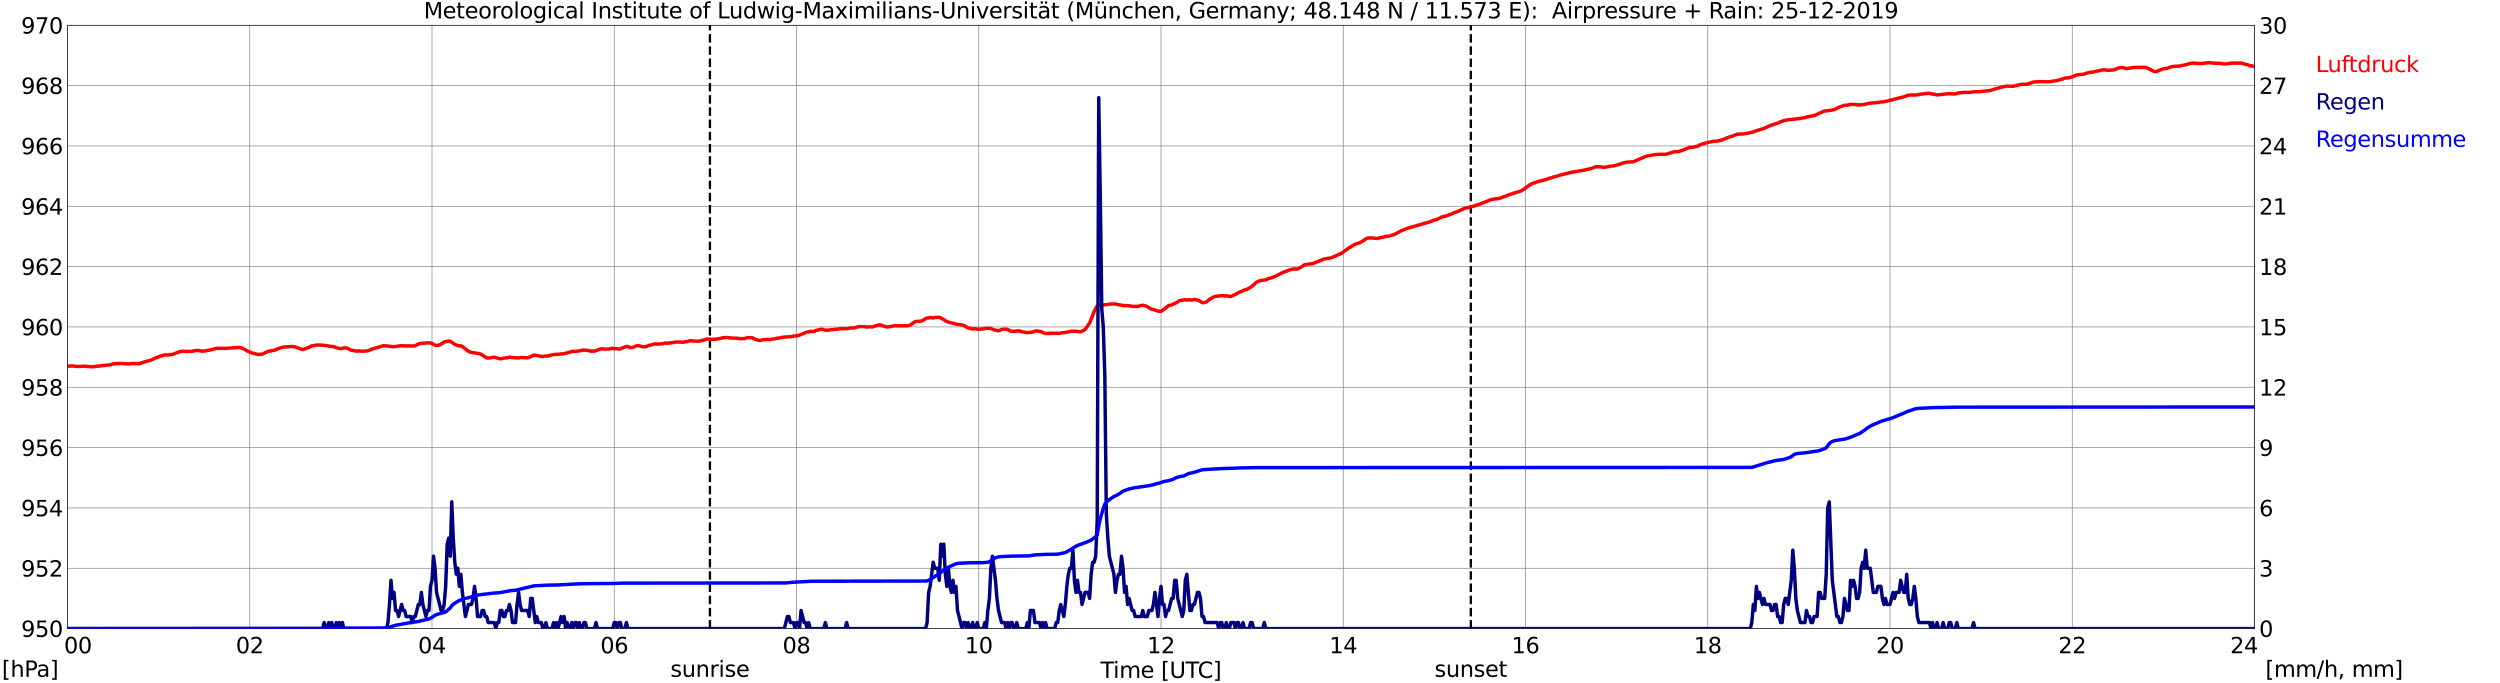 <?xml version="1.0" encoding="utf-8" standalone="no"?>
<!DOCTYPE svg PUBLIC "-//W3C//DTD SVG 1.1//EN"
  "http://www.w3.org/Graphics/SVG/1.1/DTD/svg11.dtd">
<svg xmlns:xlink="http://www.w3.org/1999/xlink" width="1085.4pt" height="296.64pt" viewBox="0 0 1085.4 296.64" xmlns="http://www.w3.org/2000/svg" version="1.1">
 <defs>
  <style type="text/css">*{stroke-linejoin: round; stroke-linecap: butt}</style>
 </defs>
 <g id="figure_1">
  <g id="patch_1">
   <path d="M 0 296.64 
L 1085.4 296.64 
L 1085.4 0 
L 0 0 
z
" style="fill: #ffffff"/>
  </g>
  <g id="axes_1">
   <g id="patch_2">
    <path d="M 29.306 272.909 
L 978.814 272.909 
L 978.814 10.976 
L 29.306 10.976 
z
" style="fill: #ffffff"/>
   </g>
   <g id="patch_3">
    <path d="M 978.814 272.909 
L 978.814 272.909 
L 978.814 10.976 
L 978.814 10.976 
z
" clip-path="url(#p97b5cfbf82)" style="fill: #d3d3d3; opacity: 0.25; stroke: #d3d3d3; stroke-linejoin: miter"/>
   </g>
   <g id="matplotlib.axis_1">
    <g id="xtick_1">
     <g id="line2d_1">
      <path d="M 29.306 272.909 
L 29.306 10.976 
" clip-path="url(#p97b5cfbf82)" style="fill: none; stroke: #808080; stroke-width: 0.3; stroke-linecap: square"/>
     </g>
     <g id="line2d_2"/>
     <g id="text_1">
      <!--    00 -->
      <g transform="translate(18.733 283.627) scale(0.095 -0.095)">
       <defs>
        <path id="DejaVuSans-20" transform="scale(0.016)"/>
        <path id="DejaVuSans-30" d="M 2034 4250 
Q 1547 4250 1301 3770 
Q 1056 3291 1056 2328 
Q 1056 1369 1301 889 
Q 1547 409 2034 409 
Q 2525 409 2770 889 
Q 3016 1369 3016 2328 
Q 3016 3291 2770 3770 
Q 2525 4250 2034 4250 
z
M 2034 4750 
Q 2819 4750 3233 4129 
Q 3647 3509 3647 2328 
Q 3647 1150 3233 529 
Q 2819 -91 2034 -91 
Q 1250 -91 836 529 
Q 422 1150 422 2328 
Q 422 3509 836 4129 
Q 1250 4750 2034 4750 
z
" transform="scale(0.016)"/>
       </defs>
       <use xlink:href="#DejaVuSans-20"/>
       <use xlink:href="#DejaVuSans-20" transform="translate(31.787 0)"/>
       <use xlink:href="#DejaVuSans-20" transform="translate(63.574 0)"/>
       <use xlink:href="#DejaVuSans-30" transform="translate(95.361 0)"/>
       <use xlink:href="#DejaVuSans-30" transform="translate(158.984 0)"/>
      </g>
     </g>
    </g>
    <g id="xtick_2">
     <g id="line2d_3">
      <path d="M 108.431 272.909 
L 108.431 10.976 
" clip-path="url(#p97b5cfbf82)" style="fill: none; stroke: #808080; stroke-width: 0.3; stroke-linecap: square"/>
     </g>
     <g id="line2d_4"/>
     <g id="text_2">
      <!-- 02 -->
      <g transform="translate(102.387 283.627) scale(0.095 -0.095)">
       <defs>
        <path id="DejaVuSans-32" d="M 1228 531 
L 3431 531 
L 3431 0 
L 469 0 
L 469 531 
Q 828 903 1448 1529 
Q 2069 2156 2228 2338 
Q 2531 2678 2651 2914 
Q 2772 3150 2772 3378 
Q 2772 3750 2511 3984 
Q 2250 4219 1831 4219 
Q 1534 4219 1204 4116 
Q 875 4013 500 3803 
L 500 4441 
Q 881 4594 1212 4672 
Q 1544 4750 1819 4750 
Q 2544 4750 2975 4387 
Q 3406 4025 3406 3419 
Q 3406 3131 3298 2873 
Q 3191 2616 2906 2266 
Q 2828 2175 2409 1742 
Q 1991 1309 1228 531 
z
" transform="scale(0.016)"/>
       </defs>
       <use xlink:href="#DejaVuSans-30"/>
       <use xlink:href="#DejaVuSans-32" transform="translate(63.623 0)"/>
      </g>
     </g>
    </g>
    <g id="xtick_3">
     <g id="line2d_5">
      <path d="M 187.557 272.909 
L 187.557 10.976 
" clip-path="url(#p97b5cfbf82)" style="fill: none; stroke: #808080; stroke-width: 0.3; stroke-linecap: square"/>
     </g>
     <g id="line2d_6"/>
     <g id="text_3">
      <!-- 04 -->
      <g transform="translate(181.513 283.627) scale(0.095 -0.095)">
       <defs>
        <path id="DejaVuSans-34" d="M 2419 4116 
L 825 1625 
L 2419 1625 
L 2419 4116 
z
M 2253 4666 
L 3047 4666 
L 3047 1625 
L 3713 1625 
L 3713 1100 
L 3047 1100 
L 3047 0 
L 2419 0 
L 2419 1100 
L 313 1100 
L 313 1709 
L 2253 4666 
z
" transform="scale(0.016)"/>
       </defs>
       <use xlink:href="#DejaVuSans-30"/>
       <use xlink:href="#DejaVuSans-34" transform="translate(63.623 0)"/>
      </g>
     </g>
    </g>
    <g id="xtick_4">
     <g id="line2d_7">
      <path d="M 266.683 272.909 
L 266.683 10.976 
" clip-path="url(#p97b5cfbf82)" style="fill: none; stroke: #808080; stroke-width: 0.3; stroke-linecap: square"/>
     </g>
     <g id="line2d_8"/>
     <g id="text_4">
      <!-- 06 -->
      <g transform="translate(260.638 283.627) scale(0.095 -0.095)">
       <defs>
        <path id="DejaVuSans-36" d="M 2113 2584 
Q 1688 2584 1439 2293 
Q 1191 2003 1191 1497 
Q 1191 994 1439 701 
Q 1688 409 2113 409 
Q 2538 409 2786 701 
Q 3034 994 3034 1497 
Q 3034 2003 2786 2293 
Q 2538 2584 2113 2584 
z
M 3366 4563 
L 3366 3988 
Q 3128 4100 2886 4159 
Q 2644 4219 2406 4219 
Q 1781 4219 1451 3797 
Q 1122 3375 1075 2522 
Q 1259 2794 1537 2939 
Q 1816 3084 2150 3084 
Q 2853 3084 3261 2657 
Q 3669 2231 3669 1497 
Q 3669 778 3244 343 
Q 2819 -91 2113 -91 
Q 1303 -91 875 529 
Q 447 1150 447 2328 
Q 447 3434 972 4092 
Q 1497 4750 2381 4750 
Q 2619 4750 2861 4703 
Q 3103 4656 3366 4563 
z
" transform="scale(0.016)"/>
       </defs>
       <use xlink:href="#DejaVuSans-30"/>
       <use xlink:href="#DejaVuSans-36" transform="translate(63.623 0)"/>
      </g>
     </g>
    </g>
    <g id="xtick_5">
     <g id="line2d_9">
      <path d="M 345.808 272.909 
L 345.808 10.976 
" clip-path="url(#p97b5cfbf82)" style="fill: none; stroke: #808080; stroke-width: 0.3; stroke-linecap: square"/>
     </g>
     <g id="line2d_10"/>
     <g id="text_5">
      <!-- 08 -->
      <g transform="translate(339.764 283.627) scale(0.095 -0.095)">
       <defs>
        <path id="DejaVuSans-38" d="M 2034 2216 
Q 1584 2216 1326 1975 
Q 1069 1734 1069 1313 
Q 1069 891 1326 650 
Q 1584 409 2034 409 
Q 2484 409 2743 651 
Q 3003 894 3003 1313 
Q 3003 1734 2745 1975 
Q 2488 2216 2034 2216 
z
M 1403 2484 
Q 997 2584 770 2862 
Q 544 3141 544 3541 
Q 544 4100 942 4425 
Q 1341 4750 2034 4750 
Q 2731 4750 3128 4425 
Q 3525 4100 3525 3541 
Q 3525 3141 3298 2862 
Q 3072 2584 2669 2484 
Q 3125 2378 3379 2068 
Q 3634 1759 3634 1313 
Q 3634 634 3220 271 
Q 2806 -91 2034 -91 
Q 1263 -91 848 271 
Q 434 634 434 1313 
Q 434 1759 690 2068 
Q 947 2378 1403 2484 
z
M 1172 3481 
Q 1172 3119 1398 2916 
Q 1625 2713 2034 2713 
Q 2441 2713 2670 2916 
Q 2900 3119 2900 3481 
Q 2900 3844 2670 4047 
Q 2441 4250 2034 4250 
Q 1625 4250 1398 4047 
Q 1172 3844 1172 3481 
z
" transform="scale(0.016)"/>
       </defs>
       <use xlink:href="#DejaVuSans-30"/>
       <use xlink:href="#DejaVuSans-38" transform="translate(63.623 0)"/>
      </g>
     </g>
    </g>
    <g id="xtick_6">
     <g id="line2d_11">
      <path d="M 424.934 272.909 
L 424.934 10.976 
" clip-path="url(#p97b5cfbf82)" style="fill: none; stroke: #808080; stroke-width: 0.3; stroke-linecap: square"/>
     </g>
     <g id="line2d_12"/>
     <g id="text_6">
      <!-- 10 -->
      <g transform="translate(418.89 283.627) scale(0.095 -0.095)">
       <defs>
        <path id="DejaVuSans-31" d="M 794 531 
L 1825 531 
L 1825 4091 
L 703 3866 
L 703 4441 
L 1819 4666 
L 2450 4666 
L 2450 531 
L 3481 531 
L 3481 0 
L 794 0 
L 794 531 
z
" transform="scale(0.016)"/>
       </defs>
       <use xlink:href="#DejaVuSans-31"/>
       <use xlink:href="#DejaVuSans-30" transform="translate(63.623 0)"/>
      </g>
     </g>
    </g>
    <g id="xtick_7">
     <g id="line2d_13">
      <path d="M 504.06 272.909 
L 504.06 10.976 
" clip-path="url(#p97b5cfbf82)" style="fill: none; stroke: #808080; stroke-width: 0.3; stroke-linecap: square"/>
     </g>
     <g id="line2d_14"/>
     <g id="text_7">
      <!-- 12 -->
      <g transform="translate(498.015 283.627) scale(0.095 -0.095)">
       <use xlink:href="#DejaVuSans-31"/>
       <use xlink:href="#DejaVuSans-32" transform="translate(63.623 0)"/>
      </g>
     </g>
    </g>
    <g id="xtick_8">
     <g id="line2d_15">
      <path d="M 583.185 272.909 
L 583.185 10.976 
" clip-path="url(#p97b5cfbf82)" style="fill: none; stroke: #808080; stroke-width: 0.3; stroke-linecap: square"/>
     </g>
     <g id="line2d_16"/>
     <g id="text_8">
      <!-- 14 -->
      <g transform="translate(577.141 283.627) scale(0.095 -0.095)">
       <use xlink:href="#DejaVuSans-31"/>
       <use xlink:href="#DejaVuSans-34" transform="translate(63.623 0)"/>
      </g>
     </g>
    </g>
    <g id="xtick_9">
     <g id="line2d_17">
      <path d="M 662.311 272.909 
L 662.311 10.976 
" clip-path="url(#p97b5cfbf82)" style="fill: none; stroke: #808080; stroke-width: 0.3; stroke-linecap: square"/>
     </g>
     <g id="line2d_18"/>
     <g id="text_9">
      <!-- 16 -->
      <g transform="translate(656.267 283.627) scale(0.095 -0.095)">
       <use xlink:href="#DejaVuSans-31"/>
       <use xlink:href="#DejaVuSans-36" transform="translate(63.623 0)"/>
      </g>
     </g>
    </g>
    <g id="xtick_10">
     <g id="line2d_19">
      <path d="M 741.437 272.909 
L 741.437 10.976 
" clip-path="url(#p97b5cfbf82)" style="fill: none; stroke: #808080; stroke-width: 0.3; stroke-linecap: square"/>
     </g>
     <g id="line2d_20"/>
     <g id="text_10">
      <!-- 18 -->
      <g transform="translate(735.392 283.627) scale(0.095 -0.095)">
       <use xlink:href="#DejaVuSans-31"/>
       <use xlink:href="#DejaVuSans-38" transform="translate(63.623 0)"/>
      </g>
     </g>
    </g>
    <g id="xtick_11">
     <g id="line2d_21">
      <path d="M 820.562 272.909 
L 820.562 10.976 
" clip-path="url(#p97b5cfbf82)" style="fill: none; stroke: #808080; stroke-width: 0.3; stroke-linecap: square"/>
     </g>
     <g id="line2d_22"/>
     <g id="text_11">
      <!-- 20 -->
      <g transform="translate(814.518 283.627) scale(0.095 -0.095)">
       <use xlink:href="#DejaVuSans-32"/>
       <use xlink:href="#DejaVuSans-30" transform="translate(63.623 0)"/>
      </g>
     </g>
    </g>
    <g id="xtick_12">
     <g id="line2d_23">
      <path d="M 899.688 272.909 
L 899.688 10.976 
" clip-path="url(#p97b5cfbf82)" style="fill: none; stroke: #808080; stroke-width: 0.3; stroke-linecap: square"/>
     </g>
     <g id="line2d_24"/>
     <g id="text_12">
      <!-- 22 -->
      <g transform="translate(893.644 283.627) scale(0.095 -0.095)">
       <use xlink:href="#DejaVuSans-32"/>
       <use xlink:href="#DejaVuSans-32" transform="translate(63.623 0)"/>
      </g>
     </g>
    </g>
    <g id="xtick_13">
     <g id="line2d_25">
      <path d="M 978.814 272.909 
L 978.814 10.976 
" clip-path="url(#p97b5cfbf82)" style="fill: none; stroke: #808080; stroke-width: 0.3; stroke-linecap: square"/>
     </g>
     <g id="line2d_26"/>
     <g id="text_13">
      <!-- 24    -->
      <g transform="translate(968.241 283.627) scale(0.095 -0.095)">
       <use xlink:href="#DejaVuSans-32"/>
       <use xlink:href="#DejaVuSans-34" transform="translate(63.623 0)"/>
       <use xlink:href="#DejaVuSans-20" transform="translate(127.246 0)"/>
       <use xlink:href="#DejaVuSans-20" transform="translate(159.033 0)"/>
       <use xlink:href="#DejaVuSans-20" transform="translate(190.82 0)"/>
      </g>
     </g>
    </g>
    <g id="text_14">
     <!-- Time [UTC] -->
     <g transform="translate(477.806 294.322) scale(0.095 -0.095)">
      <defs>
       <path id="DejaVuSans-54" d="M -19 4666 
L 3928 4666 
L 3928 4134 
L 2272 4134 
L 2272 0 
L 1638 0 
L 1638 4134 
L -19 4134 
L -19 4666 
z
" transform="scale(0.016)"/>
       <path id="DejaVuSans-69" d="M 603 3500 
L 1178 3500 
L 1178 0 
L 603 0 
L 603 3500 
z
M 603 4863 
L 1178 4863 
L 1178 4134 
L 603 4134 
L 603 4863 
z
" transform="scale(0.016)"/>
       <path id="DejaVuSans-6d" d="M 3328 2828 
Q 3544 3216 3844 3400 
Q 4144 3584 4550 3584 
Q 5097 3584 5394 3201 
Q 5691 2819 5691 2113 
L 5691 0 
L 5113 0 
L 5113 2094 
Q 5113 2597 4934 2840 
Q 4756 3084 4391 3084 
Q 3944 3084 3684 2787 
Q 3425 2491 3425 1978 
L 3425 0 
L 2847 0 
L 2847 2094 
Q 2847 2600 2669 2842 
Q 2491 3084 2119 3084 
Q 1678 3084 1418 2786 
Q 1159 2488 1159 1978 
L 1159 0 
L 581 0 
L 581 3500 
L 1159 3500 
L 1159 2956 
Q 1356 3278 1631 3431 
Q 1906 3584 2284 3584 
Q 2666 3584 2933 3390 
Q 3200 3197 3328 2828 
z
" transform="scale(0.016)"/>
       <path id="DejaVuSans-65" d="M 3597 1894 
L 3597 1613 
L 953 1613 
Q 991 1019 1311 708 
Q 1631 397 2203 397 
Q 2534 397 2845 478 
Q 3156 559 3463 722 
L 3463 178 
Q 3153 47 2828 -22 
Q 2503 -91 2169 -91 
Q 1331 -91 842 396 
Q 353 884 353 1716 
Q 353 2575 817 3079 
Q 1281 3584 2069 3584 
Q 2775 3584 3186 3129 
Q 3597 2675 3597 1894 
z
M 3022 2063 
Q 3016 2534 2758 2815 
Q 2500 3097 2075 3097 
Q 1594 3097 1305 2825 
Q 1016 2553 972 2059 
L 3022 2063 
z
" transform="scale(0.016)"/>
       <path id="DejaVuSans-5b" d="M 550 4863 
L 1875 4863 
L 1875 4416 
L 1125 4416 
L 1125 -397 
L 1875 -397 
L 1875 -844 
L 550 -844 
L 550 4863 
z
" transform="scale(0.016)"/>
       <path id="DejaVuSans-55" d="M 556 4666 
L 1191 4666 
L 1191 1831 
Q 1191 1081 1462 751 
Q 1734 422 2344 422 
Q 2950 422 3222 751 
Q 3494 1081 3494 1831 
L 3494 4666 
L 4128 4666 
L 4128 1753 
Q 4128 841 3676 375 
Q 3225 -91 2344 -91 
Q 1459 -91 1007 375 
Q 556 841 556 1753 
L 556 4666 
z
" transform="scale(0.016)"/>
       <path id="DejaVuSans-43" d="M 4122 4306 
L 4122 3641 
Q 3803 3938 3442 4084 
Q 3081 4231 2675 4231 
Q 1875 4231 1450 3742 
Q 1025 3253 1025 2328 
Q 1025 1406 1450 917 
Q 1875 428 2675 428 
Q 3081 428 3442 575 
Q 3803 722 4122 1019 
L 4122 359 
Q 3791 134 3420 21 
Q 3050 -91 2638 -91 
Q 1578 -91 968 557 
Q 359 1206 359 2328 
Q 359 3453 968 4101 
Q 1578 4750 2638 4750 
Q 3056 4750 3426 4639 
Q 3797 4528 4122 4306 
z
" transform="scale(0.016)"/>
       <path id="DejaVuSans-5d" d="M 1947 4863 
L 1947 -844 
L 622 -844 
L 622 -397 
L 1369 -397 
L 1369 4416 
L 622 4416 
L 622 4863 
L 1947 4863 
z
" transform="scale(0.016)"/>
      </defs>
      <use xlink:href="#DejaVuSans-54"/>
      <use xlink:href="#DejaVuSans-69" transform="translate(57.959 0)"/>
      <use xlink:href="#DejaVuSans-6d" transform="translate(85.742 0)"/>
      <use xlink:href="#DejaVuSans-65" transform="translate(183.154 0)"/>
      <use xlink:href="#DejaVuSans-20" transform="translate(244.678 0)"/>
      <use xlink:href="#DejaVuSans-5b" transform="translate(276.465 0)"/>
      <use xlink:href="#DejaVuSans-55" transform="translate(315.479 0)"/>
      <use xlink:href="#DejaVuSans-54" transform="translate(388.672 0)"/>
      <use xlink:href="#DejaVuSans-43" transform="translate(443.881 0)"/>
      <use xlink:href="#DejaVuSans-5d" transform="translate(513.705 0)"/>
     </g>
    </g>
   </g>
   <g id="matplotlib.axis_2">
    <g id="ytick_1">
     <g id="line2d_27">
      <path d="M 29.306 272.909 
L 978.814 272.909 
" clip-path="url(#p97b5cfbf82)" style="fill: none; stroke: #808080; stroke-width: 0.3; stroke-linecap: square"/>
     </g>
     <g id="line2d_28"/>
     <g id="text_15">
      <!-- 950 -->
      <g transform="translate(9.173 276.518) scale(0.095 -0.095)">
       <defs>
        <path id="DejaVuSans-39" d="M 703 97 
L 703 672 
Q 941 559 1184 500 
Q 1428 441 1663 441 
Q 2288 441 2617 861 
Q 2947 1281 2994 2138 
Q 2813 1869 2534 1725 
Q 2256 1581 1919 1581 
Q 1219 1581 811 2004 
Q 403 2428 403 3163 
Q 403 3881 828 4315 
Q 1253 4750 1959 4750 
Q 2769 4750 3195 4129 
Q 3622 3509 3622 2328 
Q 3622 1225 3098 567 
Q 2575 -91 1691 -91 
Q 1453 -91 1209 -44 
Q 966 3 703 97 
z
M 1959 2075 
Q 2384 2075 2632 2365 
Q 2881 2656 2881 3163 
Q 2881 3666 2632 3958 
Q 2384 4250 1959 4250 
Q 1534 4250 1286 3958 
Q 1038 3666 1038 3163 
Q 1038 2656 1286 2365 
Q 1534 2075 1959 2075 
z
" transform="scale(0.016)"/>
        <path id="DejaVuSans-35" d="M 691 4666 
L 3169 4666 
L 3169 4134 
L 1269 4134 
L 1269 2991 
Q 1406 3038 1543 3061 
Q 1681 3084 1819 3084 
Q 2600 3084 3056 2656 
Q 3513 2228 3513 1497 
Q 3513 744 3044 326 
Q 2575 -91 1722 -91 
Q 1428 -91 1123 -41 
Q 819 9 494 109 
L 494 744 
Q 775 591 1075 516 
Q 1375 441 1709 441 
Q 2250 441 2565 725 
Q 2881 1009 2881 1497 
Q 2881 1984 2565 2268 
Q 2250 2553 1709 2553 
Q 1456 2553 1204 2497 
Q 953 2441 691 2322 
L 691 4666 
z
" transform="scale(0.016)"/>
       </defs>
       <use xlink:href="#DejaVuSans-39"/>
       <use xlink:href="#DejaVuSans-35" transform="translate(63.623 0)"/>
       <use xlink:href="#DejaVuSans-30" transform="translate(127.246 0)"/>
      </g>
     </g>
    </g>
    <g id="ytick_2">
     <g id="line2d_29">
      <path d="M 29.306 246.715 
L 978.814 246.715 
" clip-path="url(#p97b5cfbf82)" style="fill: none; stroke: #808080; stroke-width: 0.3; stroke-linecap: square"/>
     </g>
     <g id="line2d_30"/>
     <g id="text_16">
      <!-- 952 -->
      <g transform="translate(9.173 250.325) scale(0.095 -0.095)">
       <use xlink:href="#DejaVuSans-39"/>
       <use xlink:href="#DejaVuSans-35" transform="translate(63.623 0)"/>
       <use xlink:href="#DejaVuSans-32" transform="translate(127.246 0)"/>
      </g>
     </g>
    </g>
    <g id="ytick_3">
     <g id="line2d_31">
      <path d="M 29.306 220.522 
L 978.814 220.522 
" clip-path="url(#p97b5cfbf82)" style="fill: none; stroke: #808080; stroke-width: 0.3; stroke-linecap: square"/>
     </g>
     <g id="line2d_32"/>
     <g id="text_17">
      <!-- 954 -->
      <g transform="translate(9.173 224.131) scale(0.095 -0.095)">
       <use xlink:href="#DejaVuSans-39"/>
       <use xlink:href="#DejaVuSans-35" transform="translate(63.623 0)"/>
       <use xlink:href="#DejaVuSans-34" transform="translate(127.246 0)"/>
      </g>
     </g>
    </g>
    <g id="ytick_4">
     <g id="line2d_33">
      <path d="M 29.306 194.329 
L 978.814 194.329 
" clip-path="url(#p97b5cfbf82)" style="fill: none; stroke: #808080; stroke-width: 0.3; stroke-linecap: square"/>
     </g>
     <g id="line2d_34"/>
     <g id="text_18">
      <!-- 956 -->
      <g transform="translate(9.173 197.938) scale(0.095 -0.095)">
       <use xlink:href="#DejaVuSans-39"/>
       <use xlink:href="#DejaVuSans-35" transform="translate(63.623 0)"/>
       <use xlink:href="#DejaVuSans-36" transform="translate(127.246 0)"/>
      </g>
     </g>
    </g>
    <g id="ytick_5">
     <g id="line2d_35">
      <path d="M 29.306 168.136 
L 978.814 168.136 
" clip-path="url(#p97b5cfbf82)" style="fill: none; stroke: #808080; stroke-width: 0.3; stroke-linecap: square"/>
     </g>
     <g id="line2d_36"/>
     <g id="text_19">
      <!-- 958 -->
      <g transform="translate(9.173 171.745) scale(0.095 -0.095)">
       <use xlink:href="#DejaVuSans-39"/>
       <use xlink:href="#DejaVuSans-35" transform="translate(63.623 0)"/>
       <use xlink:href="#DejaVuSans-38" transform="translate(127.246 0)"/>
      </g>
     </g>
    </g>
    <g id="ytick_6">
     <g id="line2d_37">
      <path d="M 29.306 141.942 
L 978.814 141.942 
" clip-path="url(#p97b5cfbf82)" style="fill: none; stroke: #808080; stroke-width: 0.3; stroke-linecap: square"/>
     </g>
     <g id="line2d_38"/>
     <g id="text_20">
      <!-- 960 -->
      <g transform="translate(9.173 145.551) scale(0.095 -0.095)">
       <use xlink:href="#DejaVuSans-39"/>
       <use xlink:href="#DejaVuSans-36" transform="translate(63.623 0)"/>
       <use xlink:href="#DejaVuSans-30" transform="translate(127.246 0)"/>
      </g>
     </g>
    </g>
    <g id="ytick_7">
     <g id="line2d_39">
      <path d="M 29.306 115.749 
L 978.814 115.749 
" clip-path="url(#p97b5cfbf82)" style="fill: none; stroke: #808080; stroke-width: 0.3; stroke-linecap: square"/>
     </g>
     <g id="line2d_40"/>
     <g id="text_21">
      <!-- 962 -->
      <g transform="translate(9.173 119.358) scale(0.095 -0.095)">
       <use xlink:href="#DejaVuSans-39"/>
       <use xlink:href="#DejaVuSans-36" transform="translate(63.623 0)"/>
       <use xlink:href="#DejaVuSans-32" transform="translate(127.246 0)"/>
      </g>
     </g>
    </g>
    <g id="ytick_8">
     <g id="line2d_41">
      <path d="M 29.306 89.556 
L 978.814 89.556 
" clip-path="url(#p97b5cfbf82)" style="fill: none; stroke: #808080; stroke-width: 0.3; stroke-linecap: square"/>
     </g>
     <g id="line2d_42"/>
     <g id="text_22">
      <!-- 964 -->
      <g transform="translate(9.173 93.165) scale(0.095 -0.095)">
       <use xlink:href="#DejaVuSans-39"/>
       <use xlink:href="#DejaVuSans-36" transform="translate(63.623 0)"/>
       <use xlink:href="#DejaVuSans-34" transform="translate(127.246 0)"/>
      </g>
     </g>
    </g>
    <g id="ytick_9">
     <g id="line2d_43">
      <path d="M 29.306 63.362 
L 978.814 63.362 
" clip-path="url(#p97b5cfbf82)" style="fill: none; stroke: #808080; stroke-width: 0.3; stroke-linecap: square"/>
     </g>
     <g id="line2d_44"/>
     <g id="text_23">
      <!-- 966 -->
      <g transform="translate(9.173 66.972) scale(0.095 -0.095)">
       <use xlink:href="#DejaVuSans-39"/>
       <use xlink:href="#DejaVuSans-36" transform="translate(63.623 0)"/>
       <use xlink:href="#DejaVuSans-36" transform="translate(127.246 0)"/>
      </g>
     </g>
    </g>
    <g id="ytick_10">
     <g id="line2d_45">
      <path d="M 29.306 37.169 
L 978.814 37.169 
" clip-path="url(#p97b5cfbf82)" style="fill: none; stroke: #808080; stroke-width: 0.3; stroke-linecap: square"/>
     </g>
     <g id="line2d_46"/>
     <g id="text_24">
      <!-- 968 -->
      <g transform="translate(9.173 40.778) scale(0.095 -0.095)">
       <use xlink:href="#DejaVuSans-39"/>
       <use xlink:href="#DejaVuSans-36" transform="translate(63.623 0)"/>
       <use xlink:href="#DejaVuSans-38" transform="translate(127.246 0)"/>
      </g>
     </g>
    </g>
    <g id="ytick_11">
     <g id="line2d_47">
      <path d="M 29.306 10.976 
L 978.814 10.976 
" clip-path="url(#p97b5cfbf82)" style="fill: none; stroke: #808080; stroke-width: 0.3; stroke-linecap: square"/>
     </g>
     <g id="line2d_48"/>
     <g id="text_25">
      <!-- 970 -->
      <g transform="translate(9.173 14.585) scale(0.095 -0.095)">
       <defs>
        <path id="DejaVuSans-37" d="M 525 4666 
L 3525 4666 
L 3525 4397 
L 1831 0 
L 1172 0 
L 2766 4134 
L 525 4134 
L 525 4666 
z
" transform="scale(0.016)"/>
       </defs>
       <use xlink:href="#DejaVuSans-39"/>
       <use xlink:href="#DejaVuSans-37" transform="translate(63.623 0)"/>
       <use xlink:href="#DejaVuSans-30" transform="translate(127.246 0)"/>
      </g>
     </g>
    </g>
   </g>
   <g id="line2d_49">
    <path d="M 308.224 272.909 
L 308.224 10.976 
" clip-path="url(#p97b5cfbf82)" style="fill: none; stroke-dasharray: 3.7,1.6; stroke-dashoffset: 0; stroke: #000000"/>
   </g>
   <g id="line2d_50">
    <path d="M 638.573 272.909 
L 638.573 10.976 
" clip-path="url(#p97b5cfbf82)" style="fill: none; stroke-dasharray: 3.7,1.6; stroke-dashoffset: 0; stroke: #000000"/>
   </g>
   <g id="line2d_51">
    <path d="M 29.306 159.012 
L 31.284 158.863 
L 33.262 159.099 
L 35.24 159.073 
L 37.218 158.968 
L 37.878 159.125 
L 40.515 159.256 
L 41.834 158.994 
L 43.153 158.968 
L 43.812 158.785 
L 47.768 158.392 
L 49.087 157.973 
L 52.384 157.789 
L 55.681 157.999 
L 57.659 157.842 
L 60.297 157.92 
L 63.594 156.846 
L 64.912 156.584 
L 66.231 156.06 
L 66.89 155.668 
L 68.869 154.934 
L 69.528 154.646 
L 70.847 154.305 
L 71.506 154.07 
L 72.825 154.122 
L 74.144 153.939 
L 74.803 153.913 
L 78.1 152.629 
L 80.078 152.472 
L 80.737 152.655 
L 82.056 152.498 
L 82.716 152.577 
L 83.375 152.524 
L 84.034 152.341 
L 86.013 152.131 
L 87.331 152.393 
L 87.991 152.498 
L 88.65 152.367 
L 89.309 152.367 
L 89.969 152.131 
L 90.628 152.079 
L 91.947 151.765 
L 93.266 151.45 
L 93.925 151.188 
L 97.881 151.241 
L 101.838 150.979 
L 103.816 150.848 
L 104.475 150.9 
L 106.453 151.791 
L 107.113 152.262 
L 109.091 153.153 
L 111.728 153.834 
L 113.707 153.834 
L 116.344 152.551 
L 117.663 152.341 
L 119.641 151.922 
L 120.3 151.529 
L 122.938 150.691 
L 126.894 150.429 
L 128.213 150.586 
L 128.872 150.927 
L 129.532 151.11 
L 130.191 151.424 
L 131.51 151.765 
L 134.147 150.822 
L 134.807 150.376 
L 135.466 150.141 
L 136.125 150.115 
L 137.444 149.774 
L 140.082 149.853 
L 144.038 150.429 
L 144.697 150.455 
L 145.357 150.638 
L 146.016 151.005 
L 147.335 151.241 
L 147.994 151.346 
L 148.654 151.267 
L 149.313 151.058 
L 149.972 151.031 
L 150.632 151.136 
L 151.951 151.765 
L 152.61 152.131 
L 153.269 152.105 
L 154.588 152.446 
L 155.907 152.367 
L 157.226 152.498 
L 158.544 152.42 
L 159.863 152.289 
L 161.182 151.66 
L 166.457 150.088 
L 167.776 150.193 
L 171.073 150.534 
L 172.391 150.324 
L 173.71 150.141 
L 175.029 150.115 
L 176.348 150.219 
L 177.666 150.167 
L 178.985 150.219 
L 180.304 150.141 
L 180.963 149.695 
L 182.282 149.145 
L 183.601 148.988 
L 184.26 149.014 
L 185.579 148.831 
L 186.898 148.91 
L 187.557 149.093 
L 188.216 149.564 
L 188.876 149.879 
L 189.535 149.984 
L 190.854 149.748 
L 192.173 148.988 
L 192.832 148.464 
L 194.81 148.045 
L 195.47 148.176 
L 197.448 149.486 
L 198.767 150.036 
L 199.426 150.167 
L 200.085 150.141 
L 200.745 150.429 
L 202.723 152.027 
L 203.382 152.524 
L 204.701 153.022 
L 207.998 153.52 
L 208.657 153.703 
L 211.295 155.353 
L 211.954 155.484 
L 214.592 155.065 
L 216.57 155.668 
L 217.889 155.772 
L 218.548 155.537 
L 220.526 155.275 
L 221.186 155.013 
L 221.845 155.196 
L 225.142 155.432 
L 225.801 155.222 
L 227.12 155.248 
L 229.098 155.379 
L 231.076 154.541 
L 231.736 154.175 
L 233.054 154.332 
L 233.714 154.541 
L 234.373 154.567 
L 235.033 154.725 
L 235.692 154.751 
L 237.011 154.567 
L 237.67 154.594 
L 238.329 154.489 
L 238.989 154.201 
L 240.967 153.86 
L 242.945 153.782 
L 243.604 153.651 
L 244.264 153.677 
L 245.583 153.389 
L 246.901 153.022 
L 248.22 152.655 
L 248.88 152.524 
L 249.539 152.603 
L 251.517 152.341 
L 252.176 152.262 
L 252.836 152.053 
L 253.495 151.974 
L 255.473 152.158 
L 256.792 152.524 
L 257.451 152.393 
L 258.111 152.472 
L 260.748 151.477 
L 261.408 151.45 
L 262.726 151.581 
L 264.705 151.503 
L 265.364 151.293 
L 266.023 151.241 
L 266.683 151.424 
L 268.002 151.372 
L 268.661 151.555 
L 269.32 151.503 
L 269.98 151.136 
L 271.958 150.429 
L 272.617 150.429 
L 273.277 150.769 
L 273.936 150.9 
L 274.595 150.848 
L 275.914 150.35 
L 276.573 150.036 
L 277.233 150.062 
L 279.211 150.586 
L 280.53 150.481 
L 281.849 149.931 
L 283.167 149.617 
L 284.486 149.276 
L 285.145 149.407 
L 287.783 149.25 
L 288.442 149.014 
L 289.102 148.91 
L 289.761 149.067 
L 291.08 148.857 
L 292.399 148.726 
L 293.058 148.491 
L 295.696 148.517 
L 296.355 148.674 
L 297.014 148.464 
L 298.333 148.307 
L 298.992 148.045 
L 299.652 147.914 
L 300.971 148.045 
L 302.949 148.176 
L 304.267 147.993 
L 304.927 147.705 
L 305.586 147.652 
L 306.905 147.155 
L 310.202 147.338 
L 312.839 146.919 
L 313.499 146.683 
L 315.477 146.526 
L 317.455 146.736 
L 319.433 146.84 
L 320.093 146.814 
L 320.752 147.024 
L 322.73 146.998 
L 323.39 146.971 
L 324.049 146.709 
L 324.708 146.578 
L 326.686 146.657 
L 328.005 147.39 
L 329.983 147.862 
L 331.302 147.469 
L 332.621 147.469 
L 333.28 147.259 
L 333.94 147.469 
L 334.599 147.417 
L 335.258 147.207 
L 336.577 147.076 
L 337.236 146.84 
L 338.555 146.736 
L 339.215 146.5 
L 341.193 146.29 
L 343.83 146.107 
L 344.49 145.897 
L 345.808 145.845 
L 347.127 145.505 
L 348.446 144.954 
L 349.105 144.693 
L 349.765 144.3 
L 350.424 144.142 
L 351.083 144.116 
L 351.743 143.854 
L 353.062 143.933 
L 353.721 143.802 
L 354.38 143.435 
L 356.359 142.964 
L 357.018 142.938 
L 357.677 143.252 
L 359.655 143.383 
L 360.974 143.069 
L 361.634 143.121 
L 362.952 142.911 
L 363.612 142.938 
L 364.93 142.623 
L 365.59 142.807 
L 366.249 142.649 
L 368.227 142.702 
L 368.887 142.414 
L 370.865 142.361 
L 372.843 141.811 
L 375.481 141.811 
L 376.14 141.995 
L 377.459 141.916 
L 378.777 141.942 
L 380.756 141.287 
L 382.074 141.025 
L 383.393 141.497 
L 385.371 141.995 
L 386.031 141.785 
L 386.69 141.785 
L 388.009 141.445 
L 393.943 141.445 
L 395.262 141.104 
L 397.24 139.663 
L 398.559 139.454 
L 399.218 139.559 
L 400.537 139.192 
L 401.196 138.851 
L 401.856 138.301 
L 402.515 138.066 
L 403.175 138.066 
L 403.834 137.83 
L 405.153 138.039 
L 405.812 137.83 
L 407.79 137.751 
L 409.109 138.38 
L 411.087 139.663 
L 415.703 140.868 
L 417.022 140.973 
L 418.34 141.235 
L 420.318 142.388 
L 420.978 142.44 
L 421.637 142.754 
L 423.615 142.728 
L 424.275 142.911 
L 425.593 142.938 
L 426.253 142.78 
L 426.912 142.78 
L 428.231 142.518 
L 430.209 142.571 
L 430.869 142.964 
L 432.847 143.514 
L 433.506 143.619 
L 434.165 143.383 
L 434.825 143.016 
L 436.144 142.859 
L 437.462 142.99 
L 438.781 143.75 
L 440.1 143.854 
L 442.078 143.645 
L 442.737 143.697 
L 443.397 143.985 
L 446.034 144.431 
L 448.672 144.116 
L 449.331 143.75 
L 449.991 143.671 
L 451.969 143.959 
L 452.628 144.352 
L 453.947 144.771 
L 455.925 144.745 
L 457.244 144.64 
L 457.903 144.745 
L 458.563 144.666 
L 459.881 144.719 
L 461.2 144.457 
L 461.859 144.457 
L 463.178 144.247 
L 465.156 143.776 
L 465.816 143.881 
L 466.475 143.75 
L 469.113 144.064 
L 470.431 143.488 
L 471.091 142.99 
L 472.409 141.209 
L 473.069 140.266 
L 475.047 135.211 
L 476.366 132.748 
L 477.685 132.434 
L 478.344 132.617 
L 479.003 132.382 
L 480.322 132.277 
L 482.3 131.989 
L 484.278 131.963 
L 485.597 132.303 
L 486.916 132.46 
L 487.575 132.696 
L 488.894 132.67 
L 490.213 132.775 
L 490.872 132.801 
L 491.532 133.037 
L 493.51 133.037 
L 494.169 132.984 
L 495.488 132.644 
L 496.147 132.539 
L 497.466 132.827 
L 498.125 133.141 
L 499.444 134.006 
L 500.103 134.294 
L 500.763 134.372 
L 502.741 135.08 
L 504.06 135.211 
L 505.379 134.268 
L 507.357 132.67 
L 508.675 132.382 
L 509.335 131.989 
L 509.994 131.805 
L 511.313 131.072 
L 511.972 130.574 
L 514.61 130.077 
L 515.269 130.26 
L 515.929 130.155 
L 517.247 130.234 
L 517.907 130.234 
L 518.566 129.998 
L 520.544 130.443 
L 521.863 131.36 
L 522.522 131.439 
L 523.182 131.308 
L 523.841 131.046 
L 525.16 129.946 
L 527.138 128.793 
L 529.116 128.479 
L 531.094 128.348 
L 531.754 128.505 
L 532.413 128.426 
L 534.391 128.741 
L 537.029 127.484 
L 537.688 127.038 
L 539.666 126.226 
L 540.326 125.86 
L 540.985 125.781 
L 542.304 125.126 
L 543.623 124.262 
L 544.941 123.031 
L 545.601 122.454 
L 546.919 121.878 
L 549.557 121.485 
L 550.876 120.883 
L 551.535 120.778 
L 553.513 120.018 
L 557.47 118.054 
L 558.129 117.897 
L 560.107 117.111 
L 562.085 116.718 
L 562.745 116.875 
L 563.404 116.744 
L 565.382 115.697 
L 566.042 115.094 
L 566.701 114.885 
L 569.998 114.439 
L 575.273 112.291 
L 575.932 112.344 
L 576.592 112.108 
L 577.251 112.134 
L 578.57 111.715 
L 579.229 111.322 
L 579.889 111.165 
L 581.207 110.484 
L 581.867 110.248 
L 582.526 109.882 
L 585.823 107.524 
L 588.46 105.953 
L 590.439 105.376 
L 591.757 104.564 
L 593.076 103.674 
L 593.736 103.386 
L 595.054 103.281 
L 597.692 103.517 
L 598.351 103.517 
L 599.011 103.229 
L 600.329 103.045 
L 601.648 102.6 
L 602.967 102.547 
L 604.286 102.102 
L 604.945 101.997 
L 606.264 101.343 
L 606.923 100.897 
L 607.582 100.662 
L 608.242 100.216 
L 611.539 98.959 
L 620.77 96.313 
L 622.089 95.737 
L 623.408 95.423 
L 626.705 93.93 
L 627.364 93.904 
L 628.023 93.72 
L 629.342 93.144 
L 630.001 93.013 
L 630.661 92.646 
L 633.298 91.625 
L 635.936 90.446 
L 636.595 90.184 
L 637.255 90.184 
L 639.892 89.477 
L 640.552 89.163 
L 641.87 88.822 
L 645.167 87.565 
L 647.145 86.701 
L 648.464 86.439 
L 651.102 86.124 
L 652.42 85.6 
L 656.377 84.134 
L 660.333 82.929 
L 661.652 82.117 
L 664.289 80.152 
L 665.608 79.524 
L 666.267 79.393 
L 667.586 78.869 
L 669.564 78.345 
L 670.883 78.031 
L 672.202 77.611 
L 672.861 77.297 
L 673.521 77.245 
L 674.839 76.721 
L 675.499 76.616 
L 677.477 75.987 
L 678.796 75.647 
L 682.092 74.835 
L 688.027 73.813 
L 690.005 73.342 
L 690.664 73.211 
L 692.643 72.451 
L 693.961 72.347 
L 696.599 72.661 
L 699.236 72.137 
L 700.555 72.058 
L 703.852 71.089 
L 704.511 70.775 
L 706.49 70.382 
L 709.127 70.251 
L 714.402 67.92 
L 715.721 67.606 
L 719.018 67.056 
L 721.655 66.977 
L 722.315 67.082 
L 723.633 66.925 
L 726.271 66.06 
L 727.59 65.772 
L 728.249 65.877 
L 728.909 65.824 
L 729.568 65.458 
L 730.227 65.353 
L 733.524 64.017 
L 734.843 63.912 
L 736.821 63.519 
L 738.799 62.603 
L 741.437 61.869 
L 742.756 61.581 
L 744.074 61.293 
L 745.393 61.319 
L 748.031 60.638 
L 749.349 60.036 
L 751.327 59.302 
L 751.987 59.145 
L 753.965 58.359 
L 755.943 58.15 
L 756.602 58.202 
L 757.921 57.94 
L 758.581 57.888 
L 760.559 57.416 
L 761.218 57.285 
L 762.537 56.735 
L 763.196 56.631 
L 764.515 56.107 
L 765.174 56.002 
L 767.153 55.19 
L 768.471 54.509 
L 769.79 54.142 
L 770.449 53.854 
L 771.768 53.487 
L 773.087 52.859 
L 773.746 52.675 
L 774.406 52.361 
L 776.384 52.021 
L 779.681 51.68 
L 780.34 51.471 
L 781 51.523 
L 781.659 51.444 
L 782.318 51.235 
L 783.637 51.104 
L 784.296 50.816 
L 786.934 50.292 
L 787.593 50.213 
L 788.912 49.663 
L 789.572 49.27 
L 790.231 49.035 
L 791.55 48.406 
L 792.209 48.196 
L 794.847 47.908 
L 796.165 47.594 
L 796.825 47.358 
L 798.143 46.651 
L 800.781 45.708 
L 802.1 45.656 
L 803.419 45.289 
L 806.056 45.394 
L 806.715 45.577 
L 809.353 45.367 
L 811.331 44.844 
L 815.947 44.398 
L 816.606 44.241 
L 817.265 44.294 
L 818.584 44.032 
L 819.903 43.744 
L 820.562 43.508 
L 821.222 43.429 
L 823.2 42.879 
L 825.837 42.25 
L 827.156 41.858 
L 827.816 41.517 
L 829.134 41.255 
L 831.772 41.255 
L 833.091 41.072 
L 833.75 40.888 
L 834.409 40.862 
L 835.728 40.653 
L 837.706 40.496 
L 839.025 40.915 
L 839.684 40.888 
L 841.003 41.229 
L 846.278 40.627 
L 846.938 40.757 
L 848.916 40.784 
L 850.235 40.365 
L 852.872 40.103 
L 854.85 40.129 
L 857.488 39.788 
L 858.806 39.841 
L 860.785 39.657 
L 864.082 39.291 
L 866.06 38.662 
L 866.719 38.426 
L 868.038 38.138 
L 869.357 37.719 
L 871.335 37.379 
L 873.972 37.483 
L 875.95 36.986 
L 877.929 36.567 
L 879.907 36.593 
L 881.885 35.99 
L 882.544 35.676 
L 883.204 35.571 
L 884.522 35.519 
L 885.182 35.414 
L 888.479 35.519 
L 889.138 35.44 
L 889.797 35.493 
L 891.775 35.152 
L 892.435 35.126 
L 895.732 34.235 
L 896.391 33.921 
L 897.051 33.816 
L 897.71 33.842 
L 899.688 33.371 
L 901.666 32.507 
L 902.985 32.349 
L 904.304 32.297 
L 906.282 31.668 
L 907.601 31.354 
L 908.26 31.354 
L 912.876 30.333 
L 914.194 30.333 
L 914.854 30.542 
L 916.832 30.437 
L 917.491 30.411 
L 920.129 29.442 
L 921.448 29.285 
L 922.766 29.652 
L 923.426 29.756 
L 926.063 29.337 
L 927.382 29.259 
L 931.338 29.232 
L 932.657 29.704 
L 935.295 31.118 
L 935.954 31.118 
L 936.613 30.909 
L 937.273 30.568 
L 937.932 30.385 
L 938.592 30.044 
L 939.91 29.756 
L 940.57 29.704 
L 942.548 29.023 
L 944.526 28.735 
L 945.845 28.735 
L 946.504 28.656 
L 947.163 28.42 
L 948.482 28.237 
L 950.46 27.661 
L 951.779 27.399 
L 955.076 27.582 
L 956.395 27.504 
L 959.032 27.189 
L 960.351 27.346 
L 962.329 27.504 
L 962.989 27.425 
L 963.648 27.53 
L 964.307 27.504 
L 965.626 27.766 
L 966.285 27.792 
L 966.945 27.608 
L 967.604 27.661 
L 968.264 27.451 
L 970.901 27.346 
L 971.561 27.451 
L 972.22 27.373 
L 973.539 27.451 
L 974.198 27.739 
L 976.176 28.211 
L 976.836 28.578 
L 977.495 28.558 
L 978.154 28.7 
L 978.154 28.7 
" clip-path="url(#p97b5cfbf82)" style="fill: none; stroke: #ff0000; stroke-width: 1.5; stroke-linecap: square"/>
   </g>
   <g id="patch_4">
    <path d="M 29.306 272.909 
L 29.306 10.976 
" style="fill: none; stroke: #000000; stroke-width: 0.3; stroke-linejoin: miter; stroke-linecap: square"/>
   </g>
   <g id="patch_5">
    <path d="M 29.306 272.909 
L 978.814 272.909 
" style="fill: none; stroke: #000000; stroke-width: 0.3; stroke-linejoin: miter; stroke-linecap: square"/>
   </g>
   <g id="patch_6">
    <path d="M 29.306 10.976 
L 978.814 10.976 
" style="fill: none; stroke: #000000; stroke-width: 0.3; stroke-linejoin: miter; stroke-linecap: square"/>
   </g>
   <g id="text_26">
    <!-- sunrise -->
    <g transform="translate(291.059 293.863) scale(0.095 -0.095)">
     <defs>
      <path id="DejaVuSans-73" d="M 2834 3397 
L 2834 2853 
Q 2591 2978 2328 3040 
Q 2066 3103 1784 3103 
Q 1356 3103 1142 2972 
Q 928 2841 928 2578 
Q 928 2378 1081 2264 
Q 1234 2150 1697 2047 
L 1894 2003 
Q 2506 1872 2764 1633 
Q 3022 1394 3022 966 
Q 3022 478 2636 193 
Q 2250 -91 1575 -91 
Q 1294 -91 989 -36 
Q 684 19 347 128 
L 347 722 
Q 666 556 975 473 
Q 1284 391 1588 391 
Q 1994 391 2212 530 
Q 2431 669 2431 922 
Q 2431 1156 2273 1281 
Q 2116 1406 1581 1522 
L 1381 1569 
Q 847 1681 609 1914 
Q 372 2147 372 2553 
Q 372 3047 722 3315 
Q 1072 3584 1716 3584 
Q 2034 3584 2315 3537 
Q 2597 3491 2834 3397 
z
" transform="scale(0.016)"/>
      <path id="DejaVuSans-75" d="M 544 1381 
L 544 3500 
L 1119 3500 
L 1119 1403 
Q 1119 906 1312 657 
Q 1506 409 1894 409 
Q 2359 409 2629 706 
Q 2900 1003 2900 1516 
L 2900 3500 
L 3475 3500 
L 3475 0 
L 2900 0 
L 2900 538 
Q 2691 219 2414 64 
Q 2138 -91 1772 -91 
Q 1169 -91 856 284 
Q 544 659 544 1381 
z
M 1991 3584 
L 1991 3584 
z
" transform="scale(0.016)"/>
      <path id="DejaVuSans-6e" d="M 3513 2113 
L 3513 0 
L 2938 0 
L 2938 2094 
Q 2938 2591 2744 2837 
Q 2550 3084 2163 3084 
Q 1697 3084 1428 2787 
Q 1159 2491 1159 1978 
L 1159 0 
L 581 0 
L 581 3500 
L 1159 3500 
L 1159 2956 
Q 1366 3272 1645 3428 
Q 1925 3584 2291 3584 
Q 2894 3584 3203 3211 
Q 3513 2838 3513 2113 
z
" transform="scale(0.016)"/>
      <path id="DejaVuSans-72" d="M 2631 2963 
Q 2534 3019 2420 3045 
Q 2306 3072 2169 3072 
Q 1681 3072 1420 2755 
Q 1159 2438 1159 1844 
L 1159 0 
L 581 0 
L 581 3500 
L 1159 3500 
L 1159 2956 
Q 1341 3275 1631 3429 
Q 1922 3584 2338 3584 
Q 2397 3584 2469 3576 
Q 2541 3569 2628 3553 
L 2631 2963 
z
" transform="scale(0.016)"/>
     </defs>
     <use xlink:href="#DejaVuSans-73"/>
     <use xlink:href="#DejaVuSans-75" transform="translate(52.1 0)"/>
     <use xlink:href="#DejaVuSans-6e" transform="translate(115.479 0)"/>
     <use xlink:href="#DejaVuSans-72" transform="translate(178.857 0)"/>
     <use xlink:href="#DejaVuSans-69" transform="translate(219.971 0)"/>
     <use xlink:href="#DejaVuSans-73" transform="translate(247.754 0)"/>
     <use xlink:href="#DejaVuSans-65" transform="translate(299.854 0)"/>
    </g>
   </g>
   <g id="text_27">
    <!-- sunset -->
    <g transform="translate(622.819 293.863) scale(0.095 -0.095)">
     <defs>
      <path id="DejaVuSans-74" d="M 1172 4494 
L 1172 3500 
L 2356 3500 
L 2356 3053 
L 1172 3053 
L 1172 1153 
Q 1172 725 1289 603 
Q 1406 481 1766 481 
L 2356 481 
L 2356 0 
L 1766 0 
Q 1100 0 847 248 
Q 594 497 594 1153 
L 594 3053 
L 172 3053 
L 172 3500 
L 594 3500 
L 594 4494 
L 1172 4494 
z
" transform="scale(0.016)"/>
     </defs>
     <use xlink:href="#DejaVuSans-73"/>
     <use xlink:href="#DejaVuSans-75" transform="translate(52.1 0)"/>
     <use xlink:href="#DejaVuSans-6e" transform="translate(115.479 0)"/>
     <use xlink:href="#DejaVuSans-73" transform="translate(178.857 0)"/>
     <use xlink:href="#DejaVuSans-65" transform="translate(230.957 0)"/>
     <use xlink:href="#DejaVuSans-74" transform="translate(292.48 0)"/>
    </g>
   </g>
   <g id="text_28">
    <!-- [hPa] -->
    <g transform="translate(0.821 293.863) scale(0.095 -0.095)">
     <defs>
      <path id="DejaVuSans-68" d="M 3513 2113 
L 3513 0 
L 2938 0 
L 2938 2094 
Q 2938 2591 2744 2837 
Q 2550 3084 2163 3084 
Q 1697 3084 1428 2787 
Q 1159 2491 1159 1978 
L 1159 0 
L 581 0 
L 581 4863 
L 1159 4863 
L 1159 2956 
Q 1366 3272 1645 3428 
Q 1925 3584 2291 3584 
Q 2894 3584 3203 3211 
Q 3513 2838 3513 2113 
z
" transform="scale(0.016)"/>
      <path id="DejaVuSans-50" d="M 1259 4147 
L 1259 2394 
L 2053 2394 
Q 2494 2394 2734 2622 
Q 2975 2850 2975 3272 
Q 2975 3691 2734 3919 
Q 2494 4147 2053 4147 
L 1259 4147 
z
M 628 4666 
L 2053 4666 
Q 2838 4666 3239 4311 
Q 3641 3956 3641 3272 
Q 3641 2581 3239 2228 
Q 2838 1875 2053 1875 
L 1259 1875 
L 1259 0 
L 628 0 
L 628 4666 
z
" transform="scale(0.016)"/>
      <path id="DejaVuSans-61" d="M 2194 1759 
Q 1497 1759 1228 1600 
Q 959 1441 959 1056 
Q 959 750 1161 570 
Q 1363 391 1709 391 
Q 2188 391 2477 730 
Q 2766 1069 2766 1631 
L 2766 1759 
L 2194 1759 
z
M 3341 1997 
L 3341 0 
L 2766 0 
L 2766 531 
Q 2569 213 2275 61 
Q 1981 -91 1556 -91 
Q 1019 -91 701 211 
Q 384 513 384 1019 
Q 384 1609 779 1909 
Q 1175 2209 1959 2209 
L 2766 2209 
L 2766 2266 
Q 2766 2663 2505 2880 
Q 2244 3097 1772 3097 
Q 1472 3097 1187 3025 
Q 903 2953 641 2809 
L 641 3341 
Q 956 3463 1253 3523 
Q 1550 3584 1831 3584 
Q 2591 3584 2966 3190 
Q 3341 2797 3341 1997 
z
" transform="scale(0.016)"/>
     </defs>
     <use xlink:href="#DejaVuSans-5b"/>
     <use xlink:href="#DejaVuSans-68" transform="translate(39.014 0)"/>
     <use xlink:href="#DejaVuSans-50" transform="translate(102.393 0)"/>
     <use xlink:href="#DejaVuSans-61" transform="translate(158.195 0)"/>
     <use xlink:href="#DejaVuSans-5d" transform="translate(219.475 0)"/>
    </g>
   </g>
   <g id="text_29">
    <!-- Luftdruck -->
    <g style="fill: #ff0000" transform="translate(1005.4 31.291) scale(0.095 -0.095)">
     <defs>
      <path id="DejaVuSans-4c" d="M 628 4666 
L 1259 4666 
L 1259 531 
L 3531 531 
L 3531 0 
L 628 0 
L 628 4666 
z
" transform="scale(0.016)"/>
      <path id="DejaVuSans-66" d="M 2375 4863 
L 2375 4384 
L 1825 4384 
Q 1516 4384 1395 4259 
Q 1275 4134 1275 3809 
L 1275 3500 
L 2222 3500 
L 2222 3053 
L 1275 3053 
L 1275 0 
L 697 0 
L 697 3053 
L 147 3053 
L 147 3500 
L 697 3500 
L 697 3744 
Q 697 4328 969 4595 
Q 1241 4863 1831 4863 
L 2375 4863 
z
" transform="scale(0.016)"/>
      <path id="DejaVuSans-64" d="M 2906 2969 
L 2906 4863 
L 3481 4863 
L 3481 0 
L 2906 0 
L 2906 525 
Q 2725 213 2448 61 
Q 2172 -91 1784 -91 
Q 1150 -91 751 415 
Q 353 922 353 1747 
Q 353 2572 751 3078 
Q 1150 3584 1784 3584 
Q 2172 3584 2448 3432 
Q 2725 3281 2906 2969 
z
M 947 1747 
Q 947 1113 1208 752 
Q 1469 391 1925 391 
Q 2381 391 2643 752 
Q 2906 1113 2906 1747 
Q 2906 2381 2643 2742 
Q 2381 3103 1925 3103 
Q 1469 3103 1208 2742 
Q 947 2381 947 1747 
z
" transform="scale(0.016)"/>
      <path id="DejaVuSans-63" d="M 3122 3366 
L 3122 2828 
Q 2878 2963 2633 3030 
Q 2388 3097 2138 3097 
Q 1578 3097 1268 2742 
Q 959 2388 959 1747 
Q 959 1106 1268 751 
Q 1578 397 2138 397 
Q 2388 397 2633 464 
Q 2878 531 3122 666 
L 3122 134 
Q 2881 22 2623 -34 
Q 2366 -91 2075 -91 
Q 1284 -91 818 406 
Q 353 903 353 1747 
Q 353 2603 823 3093 
Q 1294 3584 2113 3584 
Q 2378 3584 2631 3529 
Q 2884 3475 3122 3366 
z
" transform="scale(0.016)"/>
      <path id="DejaVuSans-6b" d="M 581 4863 
L 1159 4863 
L 1159 1991 
L 2875 3500 
L 3609 3500 
L 1753 1863 
L 3688 0 
L 2938 0 
L 1159 1709 
L 1159 0 
L 581 0 
L 581 4863 
z
" transform="scale(0.016)"/>
     </defs>
     <use xlink:href="#DejaVuSans-4c"/>
     <use xlink:href="#DejaVuSans-75" transform="translate(53.963 0)"/>
     <use xlink:href="#DejaVuSans-66" transform="translate(117.342 0)"/>
     <use xlink:href="#DejaVuSans-74" transform="translate(150.797 0)"/>
     <use xlink:href="#DejaVuSans-64" transform="translate(190.006 0)"/>
     <use xlink:href="#DejaVuSans-72" transform="translate(253.482 0)"/>
     <use xlink:href="#DejaVuSans-75" transform="translate(294.596 0)"/>
     <use xlink:href="#DejaVuSans-63" transform="translate(357.975 0)"/>
     <use xlink:href="#DejaVuSans-6b" transform="translate(412.955 0)"/>
    </g>
   </g>
   <g id="text_30">
    <!-- Regen -->
    <g style="fill: #000080" transform="translate(1005.4 47.531) scale(0.095 -0.095)">
     <defs>
      <path id="DejaVuSans-52" d="M 2841 2188 
Q 3044 2119 3236 1894 
Q 3428 1669 3622 1275 
L 4263 0 
L 3584 0 
L 2988 1197 
Q 2756 1666 2539 1819 
Q 2322 1972 1947 1972 
L 1259 1972 
L 1259 0 
L 628 0 
L 628 4666 
L 2053 4666 
Q 2853 4666 3247 4331 
Q 3641 3997 3641 3322 
Q 3641 2881 3436 2590 
Q 3231 2300 2841 2188 
z
M 1259 4147 
L 1259 2491 
L 2053 2491 
Q 2509 2491 2742 2702 
Q 2975 2913 2975 3322 
Q 2975 3731 2742 3939 
Q 2509 4147 2053 4147 
L 1259 4147 
z
" transform="scale(0.016)"/>
      <path id="DejaVuSans-67" d="M 2906 1791 
Q 2906 2416 2648 2759 
Q 2391 3103 1925 3103 
Q 1463 3103 1205 2759 
Q 947 2416 947 1791 
Q 947 1169 1205 825 
Q 1463 481 1925 481 
Q 2391 481 2648 825 
Q 2906 1169 2906 1791 
z
M 3481 434 
Q 3481 -459 3084 -895 
Q 2688 -1331 1869 -1331 
Q 1566 -1331 1297 -1286 
Q 1028 -1241 775 -1147 
L 775 -588 
Q 1028 -725 1275 -790 
Q 1522 -856 1778 -856 
Q 2344 -856 2625 -561 
Q 2906 -266 2906 331 
L 2906 616 
Q 2728 306 2450 153 
Q 2172 0 1784 0 
Q 1141 0 747 490 
Q 353 981 353 1791 
Q 353 2603 747 3093 
Q 1141 3584 1784 3584 
Q 2172 3584 2450 3431 
Q 2728 3278 2906 2969 
L 2906 3500 
L 3481 3500 
L 3481 434 
z
" transform="scale(0.016)"/>
     </defs>
     <use xlink:href="#DejaVuSans-52"/>
     <use xlink:href="#DejaVuSans-65" transform="translate(64.982 0)"/>
     <use xlink:href="#DejaVuSans-67" transform="translate(126.506 0)"/>
     <use xlink:href="#DejaVuSans-65" transform="translate(189.982 0)"/>
     <use xlink:href="#DejaVuSans-6e" transform="translate(251.506 0)"/>
    </g>
   </g>
   <g id="text_31">
    <!-- Regensumme -->
    <g style="fill: #0000ff" transform="translate(1005.4 63.771) scale(0.095 -0.095)">
     <use xlink:href="#DejaVuSans-52"/>
     <use xlink:href="#DejaVuSans-65" transform="translate(64.982 0)"/>
     <use xlink:href="#DejaVuSans-67" transform="translate(126.506 0)"/>
     <use xlink:href="#DejaVuSans-65" transform="translate(189.982 0)"/>
     <use xlink:href="#DejaVuSans-6e" transform="translate(251.506 0)"/>
     <use xlink:href="#DejaVuSans-73" transform="translate(314.885 0)"/>
     <use xlink:href="#DejaVuSans-75" transform="translate(366.984 0)"/>
     <use xlink:href="#DejaVuSans-6d" transform="translate(430.363 0)"/>
     <use xlink:href="#DejaVuSans-6d" transform="translate(527.775 0)"/>
     <use xlink:href="#DejaVuSans-65" transform="translate(625.188 0)"/>
    </g>
   </g>
   <g id="text_32">
    <!-- Meteorological Institute of Ludwig-Maximilians-Universität (München, Germany; 48.148 N / 11.573 E):  Airpressure + Rain: 25-12-2019 -->
    <g transform="translate(183.991 7.976) scale(0.095 -0.095)">
     <defs>
      <path id="DejaVuSans-4d" d="M 628 4666 
L 1569 4666 
L 2759 1491 
L 3956 4666 
L 4897 4666 
L 4897 0 
L 4281 0 
L 4281 4097 
L 3078 897 
L 2444 897 
L 1241 4097 
L 1241 0 
L 628 0 
L 628 4666 
z
" transform="scale(0.016)"/>
      <path id="DejaVuSans-6f" d="M 1959 3097 
Q 1497 3097 1228 2736 
Q 959 2375 959 1747 
Q 959 1119 1226 758 
Q 1494 397 1959 397 
Q 2419 397 2687 759 
Q 2956 1122 2956 1747 
Q 2956 2369 2687 2733 
Q 2419 3097 1959 3097 
z
M 1959 3584 
Q 2709 3584 3137 3096 
Q 3566 2609 3566 1747 
Q 3566 888 3137 398 
Q 2709 -91 1959 -91 
Q 1206 -91 779 398 
Q 353 888 353 1747 
Q 353 2609 779 3096 
Q 1206 3584 1959 3584 
z
" transform="scale(0.016)"/>
      <path id="DejaVuSans-6c" d="M 603 4863 
L 1178 4863 
L 1178 0 
L 603 0 
L 603 4863 
z
" transform="scale(0.016)"/>
      <path id="DejaVuSans-49" d="M 628 4666 
L 1259 4666 
L 1259 0 
L 628 0 
L 628 4666 
z
" transform="scale(0.016)"/>
      <path id="DejaVuSans-77" d="M 269 3500 
L 844 3500 
L 1563 769 
L 2278 3500 
L 2956 3500 
L 3675 769 
L 4391 3500 
L 4966 3500 
L 4050 0 
L 3372 0 
L 2619 2869 
L 1863 0 
L 1184 0 
L 269 3500 
z
" transform="scale(0.016)"/>
      <path id="DejaVuSans-2d" d="M 313 2009 
L 1997 2009 
L 1997 1497 
L 313 1497 
L 313 2009 
z
" transform="scale(0.016)"/>
      <path id="DejaVuSans-78" d="M 3513 3500 
L 2247 1797 
L 3578 0 
L 2900 0 
L 1881 1375 
L 863 0 
L 184 0 
L 1544 1831 
L 300 3500 
L 978 3500 
L 1906 2253 
L 2834 3500 
L 3513 3500 
z
" transform="scale(0.016)"/>
      <path id="DejaVuSans-76" d="M 191 3500 
L 800 3500 
L 1894 563 
L 2988 3500 
L 3597 3500 
L 2284 0 
L 1503 0 
L 191 3500 
z
" transform="scale(0.016)"/>
      <path id="DejaVuSans-e4" d="M 2194 1759 
Q 1497 1759 1228 1600 
Q 959 1441 959 1056 
Q 959 750 1161 570 
Q 1363 391 1709 391 
Q 2188 391 2477 730 
Q 2766 1069 2766 1631 
L 2766 1759 
L 2194 1759 
z
M 3341 1997 
L 3341 0 
L 2766 0 
L 2766 531 
Q 2569 213 2275 61 
Q 1981 -91 1556 -91 
Q 1019 -91 701 211 
Q 384 513 384 1019 
Q 384 1609 779 1909 
Q 1175 2209 1959 2209 
L 2766 2209 
L 2766 2266 
Q 2766 2663 2505 2880 
Q 2244 3097 1772 3097 
Q 1472 3097 1187 3025 
Q 903 2953 641 2809 
L 641 3341 
Q 956 3463 1253 3523 
Q 1550 3584 1831 3584 
Q 2591 3584 2966 3190 
Q 3341 2797 3341 1997 
z
M 2150 4850 
L 2784 4850 
L 2784 4219 
L 2150 4219 
L 2150 4850 
z
M 928 4850 
L 1562 4850 
L 1562 4219 
L 928 4219 
L 928 4850 
z
" transform="scale(0.016)"/>
      <path id="DejaVuSans-28" d="M 1984 4856 
Q 1566 4138 1362 3434 
Q 1159 2731 1159 2009 
Q 1159 1288 1364 580 
Q 1569 -128 1984 -844 
L 1484 -844 
Q 1016 -109 783 600 
Q 550 1309 550 2009 
Q 550 2706 781 3412 
Q 1013 4119 1484 4856 
L 1984 4856 
z
" transform="scale(0.016)"/>
      <path id="DejaVuSans-fc" d="M 544 1381 
L 544 3500 
L 1119 3500 
L 1119 1403 
Q 1119 906 1312 657 
Q 1506 409 1894 409 
Q 2359 409 2629 706 
Q 2900 1003 2900 1516 
L 2900 3500 
L 3475 3500 
L 3475 0 
L 2900 0 
L 2900 538 
Q 2691 219 2414 64 
Q 2138 -91 1772 -91 
Q 1169 -91 856 284 
Q 544 659 544 1381 
z
M 1991 3584 
L 1991 3584 
z
M 2278 4850 
L 2912 4850 
L 2912 4219 
L 2278 4219 
L 2278 4850 
z
M 1056 4850 
L 1690 4850 
L 1690 4219 
L 1056 4219 
L 1056 4850 
z
" transform="scale(0.016)"/>
      <path id="DejaVuSans-2c" d="M 750 794 
L 1409 794 
L 1409 256 
L 897 -744 
L 494 -744 
L 750 256 
L 750 794 
z
" transform="scale(0.016)"/>
      <path id="DejaVuSans-47" d="M 3809 666 
L 3809 1919 
L 2778 1919 
L 2778 2438 
L 4434 2438 
L 4434 434 
Q 4069 175 3628 42 
Q 3188 -91 2688 -91 
Q 1594 -91 976 548 
Q 359 1188 359 2328 
Q 359 3472 976 4111 
Q 1594 4750 2688 4750 
Q 3144 4750 3555 4637 
Q 3966 4525 4313 4306 
L 4313 3634 
Q 3963 3931 3569 4081 
Q 3175 4231 2741 4231 
Q 1884 4231 1454 3753 
Q 1025 3275 1025 2328 
Q 1025 1384 1454 906 
Q 1884 428 2741 428 
Q 3075 428 3337 486 
Q 3600 544 3809 666 
z
" transform="scale(0.016)"/>
      <path id="DejaVuSans-79" d="M 2059 -325 
Q 1816 -950 1584 -1140 
Q 1353 -1331 966 -1331 
L 506 -1331 
L 506 -850 
L 844 -850 
Q 1081 -850 1212 -737 
Q 1344 -625 1503 -206 
L 1606 56 
L 191 3500 
L 800 3500 
L 1894 763 
L 2988 3500 
L 3597 3500 
L 2059 -325 
z
" transform="scale(0.016)"/>
      <path id="DejaVuSans-3b" d="M 750 3309 
L 1409 3309 
L 1409 2516 
L 750 2516 
L 750 3309 
z
M 750 794 
L 1409 794 
L 1409 256 
L 897 -744 
L 494 -744 
L 750 256 
L 750 794 
z
" transform="scale(0.016)"/>
      <path id="DejaVuSans-2e" d="M 684 794 
L 1344 794 
L 1344 0 
L 684 0 
L 684 794 
z
" transform="scale(0.016)"/>
      <path id="DejaVuSans-4e" d="M 628 4666 
L 1478 4666 
L 3547 763 
L 3547 4666 
L 4159 4666 
L 4159 0 
L 3309 0 
L 1241 3903 
L 1241 0 
L 628 0 
L 628 4666 
z
" transform="scale(0.016)"/>
      <path id="DejaVuSans-2f" d="M 1625 4666 
L 2156 4666 
L 531 -594 
L 0 -594 
L 1625 4666 
z
" transform="scale(0.016)"/>
      <path id="DejaVuSans-33" d="M 2597 2516 
Q 3050 2419 3304 2112 
Q 3559 1806 3559 1356 
Q 3559 666 3084 287 
Q 2609 -91 1734 -91 
Q 1441 -91 1130 -33 
Q 819 25 488 141 
L 488 750 
Q 750 597 1062 519 
Q 1375 441 1716 441 
Q 2309 441 2620 675 
Q 2931 909 2931 1356 
Q 2931 1769 2642 2001 
Q 2353 2234 1838 2234 
L 1294 2234 
L 1294 2753 
L 1863 2753 
Q 2328 2753 2575 2939 
Q 2822 3125 2822 3475 
Q 2822 3834 2567 4026 
Q 2313 4219 1838 4219 
Q 1578 4219 1281 4162 
Q 984 4106 628 3988 
L 628 4550 
Q 988 4650 1302 4700 
Q 1616 4750 1894 4750 
Q 2613 4750 3031 4423 
Q 3450 4097 3450 3541 
Q 3450 3153 3228 2886 
Q 3006 2619 2597 2516 
z
" transform="scale(0.016)"/>
      <path id="DejaVuSans-45" d="M 628 4666 
L 3578 4666 
L 3578 4134 
L 1259 4134 
L 1259 2753 
L 3481 2753 
L 3481 2222 
L 1259 2222 
L 1259 531 
L 3634 531 
L 3634 0 
L 628 0 
L 628 4666 
z
" transform="scale(0.016)"/>
      <path id="DejaVuSans-29" d="M 513 4856 
L 1013 4856 
Q 1481 4119 1714 3412 
Q 1947 2706 1947 2009 
Q 1947 1309 1714 600 
Q 1481 -109 1013 -844 
L 513 -844 
Q 928 -128 1133 580 
Q 1338 1288 1338 2009 
Q 1338 2731 1133 3434 
Q 928 4138 513 4856 
z
" transform="scale(0.016)"/>
      <path id="DejaVuSans-3a" d="M 750 794 
L 1409 794 
L 1409 0 
L 750 0 
L 750 794 
z
M 750 3309 
L 1409 3309 
L 1409 2516 
L 750 2516 
L 750 3309 
z
" transform="scale(0.016)"/>
      <path id="DejaVuSans-41" d="M 2188 4044 
L 1331 1722 
L 3047 1722 
L 2188 4044 
z
M 1831 4666 
L 2547 4666 
L 4325 0 
L 3669 0 
L 3244 1197 
L 1141 1197 
L 716 0 
L 50 0 
L 1831 4666 
z
" transform="scale(0.016)"/>
      <path id="DejaVuSans-70" d="M 1159 525 
L 1159 -1331 
L 581 -1331 
L 581 3500 
L 1159 3500 
L 1159 2969 
Q 1341 3281 1617 3432 
Q 1894 3584 2278 3584 
Q 2916 3584 3314 3078 
Q 3713 2572 3713 1747 
Q 3713 922 3314 415 
Q 2916 -91 2278 -91 
Q 1894 -91 1617 61 
Q 1341 213 1159 525 
z
M 3116 1747 
Q 3116 2381 2855 2742 
Q 2594 3103 2138 3103 
Q 1681 3103 1420 2742 
Q 1159 2381 1159 1747 
Q 1159 1113 1420 752 
Q 1681 391 2138 391 
Q 2594 391 2855 752 
Q 3116 1113 3116 1747 
z
" transform="scale(0.016)"/>
      <path id="DejaVuSans-2b" d="M 2944 4013 
L 2944 2272 
L 4684 2272 
L 4684 1741 
L 2944 1741 
L 2944 0 
L 2419 0 
L 2419 1741 
L 678 1741 
L 678 2272 
L 2419 2272 
L 2419 4013 
L 2944 4013 
z
" transform="scale(0.016)"/>
     </defs>
     <use xlink:href="#DejaVuSans-4d"/>
     <use xlink:href="#DejaVuSans-65" transform="translate(86.279 0)"/>
     <use xlink:href="#DejaVuSans-74" transform="translate(147.803 0)"/>
     <use xlink:href="#DejaVuSans-65" transform="translate(187.012 0)"/>
     <use xlink:href="#DejaVuSans-6f" transform="translate(248.535 0)"/>
     <use xlink:href="#DejaVuSans-72" transform="translate(309.717 0)"/>
     <use xlink:href="#DejaVuSans-6f" transform="translate(348.58 0)"/>
     <use xlink:href="#DejaVuSans-6c" transform="translate(409.762 0)"/>
     <use xlink:href="#DejaVuSans-6f" transform="translate(437.545 0)"/>
     <use xlink:href="#DejaVuSans-67" transform="translate(498.727 0)"/>
     <use xlink:href="#DejaVuSans-69" transform="translate(562.203 0)"/>
     <use xlink:href="#DejaVuSans-63" transform="translate(589.986 0)"/>
     <use xlink:href="#DejaVuSans-61" transform="translate(644.967 0)"/>
     <use xlink:href="#DejaVuSans-6c" transform="translate(706.246 0)"/>
     <use xlink:href="#DejaVuSans-20" transform="translate(734.029 0)"/>
     <use xlink:href="#DejaVuSans-49" transform="translate(765.816 0)"/>
     <use xlink:href="#DejaVuSans-6e" transform="translate(795.309 0)"/>
     <use xlink:href="#DejaVuSans-73" transform="translate(858.688 0)"/>
     <use xlink:href="#DejaVuSans-74" transform="translate(910.787 0)"/>
     <use xlink:href="#DejaVuSans-69" transform="translate(949.996 0)"/>
     <use xlink:href="#DejaVuSans-74" transform="translate(977.779 0)"/>
     <use xlink:href="#DejaVuSans-75" transform="translate(1016.988 0)"/>
     <use xlink:href="#DejaVuSans-74" transform="translate(1080.367 0)"/>
     <use xlink:href="#DejaVuSans-65" transform="translate(1119.576 0)"/>
     <use xlink:href="#DejaVuSans-20" transform="translate(1181.1 0)"/>
     <use xlink:href="#DejaVuSans-6f" transform="translate(1212.887 0)"/>
     <use xlink:href="#DejaVuSans-66" transform="translate(1274.068 0)"/>
     <use xlink:href="#DejaVuSans-20" transform="translate(1309.273 0)"/>
     <use xlink:href="#DejaVuSans-4c" transform="translate(1341.061 0)"/>
     <use xlink:href="#DejaVuSans-75" transform="translate(1395.023 0)"/>
     <use xlink:href="#DejaVuSans-64" transform="translate(1458.402 0)"/>
     <use xlink:href="#DejaVuSans-77" transform="translate(1521.879 0)"/>
     <use xlink:href="#DejaVuSans-69" transform="translate(1603.666 0)"/>
     <use xlink:href="#DejaVuSans-67" transform="translate(1631.449 0)"/>
     <use xlink:href="#DejaVuSans-2d" transform="translate(1694.926 0)"/>
     <use xlink:href="#DejaVuSans-4d" transform="translate(1731.01 0)"/>
     <use xlink:href="#DejaVuSans-61" transform="translate(1817.289 0)"/>
     <use xlink:href="#DejaVuSans-78" transform="translate(1878.568 0)"/>
     <use xlink:href="#DejaVuSans-69" transform="translate(1937.748 0)"/>
     <use xlink:href="#DejaVuSans-6d" transform="translate(1965.531 0)"/>
     <use xlink:href="#DejaVuSans-69" transform="translate(2062.943 0)"/>
     <use xlink:href="#DejaVuSans-6c" transform="translate(2090.727 0)"/>
     <use xlink:href="#DejaVuSans-69" transform="translate(2118.51 0)"/>
     <use xlink:href="#DejaVuSans-61" transform="translate(2146.293 0)"/>
     <use xlink:href="#DejaVuSans-6e" transform="translate(2207.572 0)"/>
     <use xlink:href="#DejaVuSans-73" transform="translate(2270.951 0)"/>
     <use xlink:href="#DejaVuSans-2d" transform="translate(2323.051 0)"/>
     <use xlink:href="#DejaVuSans-55" transform="translate(2359.135 0)"/>
     <use xlink:href="#DejaVuSans-6e" transform="translate(2432.328 0)"/>
     <use xlink:href="#DejaVuSans-69" transform="translate(2495.707 0)"/>
     <use xlink:href="#DejaVuSans-76" transform="translate(2523.49 0)"/>
     <use xlink:href="#DejaVuSans-65" transform="translate(2582.67 0)"/>
     <use xlink:href="#DejaVuSans-72" transform="translate(2644.193 0)"/>
     <use xlink:href="#DejaVuSans-73" transform="translate(2685.307 0)"/>
     <use xlink:href="#DejaVuSans-69" transform="translate(2737.406 0)"/>
     <use xlink:href="#DejaVuSans-74" transform="translate(2765.189 0)"/>
     <use xlink:href="#DejaVuSans-e4" transform="translate(2804.398 0)"/>
     <use xlink:href="#DejaVuSans-74" transform="translate(2865.678 0)"/>
     <use xlink:href="#DejaVuSans-20" transform="translate(2904.887 0)"/>
     <use xlink:href="#DejaVuSans-28" transform="translate(2936.674 0)"/>
     <use xlink:href="#DejaVuSans-4d" transform="translate(2975.688 0)"/>
     <use xlink:href="#DejaVuSans-fc" transform="translate(3061.967 0)"/>
     <use xlink:href="#DejaVuSans-6e" transform="translate(3125.346 0)"/>
     <use xlink:href="#DejaVuSans-63" transform="translate(3188.725 0)"/>
     <use xlink:href="#DejaVuSans-68" transform="translate(3243.705 0)"/>
     <use xlink:href="#DejaVuSans-65" transform="translate(3307.084 0)"/>
     <use xlink:href="#DejaVuSans-6e" transform="translate(3368.607 0)"/>
     <use xlink:href="#DejaVuSans-2c" transform="translate(3431.986 0)"/>
     <use xlink:href="#DejaVuSans-20" transform="translate(3463.773 0)"/>
     <use xlink:href="#DejaVuSans-47" transform="translate(3495.561 0)"/>
     <use xlink:href="#DejaVuSans-65" transform="translate(3573.051 0)"/>
     <use xlink:href="#DejaVuSans-72" transform="translate(3634.574 0)"/>
     <use xlink:href="#DejaVuSans-6d" transform="translate(3673.938 0)"/>
     <use xlink:href="#DejaVuSans-61" transform="translate(3771.35 0)"/>
     <use xlink:href="#DejaVuSans-6e" transform="translate(3832.629 0)"/>
     <use xlink:href="#DejaVuSans-79" transform="translate(3896.008 0)"/>
     <use xlink:href="#DejaVuSans-3b" transform="translate(3955.188 0)"/>
     <use xlink:href="#DejaVuSans-20" transform="translate(3988.879 0)"/>
     <use xlink:href="#DejaVuSans-34" transform="translate(4020.666 0)"/>
     <use xlink:href="#DejaVuSans-38" transform="translate(4084.289 0)"/>
     <use xlink:href="#DejaVuSans-2e" transform="translate(4147.912 0)"/>
     <use xlink:href="#DejaVuSans-31" transform="translate(4179.699 0)"/>
     <use xlink:href="#DejaVuSans-34" transform="translate(4243.322 0)"/>
     <use xlink:href="#DejaVuSans-38" transform="translate(4306.945 0)"/>
     <use xlink:href="#DejaVuSans-20" transform="translate(4370.568 0)"/>
     <use xlink:href="#DejaVuSans-4e" transform="translate(4402.355 0)"/>
     <use xlink:href="#DejaVuSans-20" transform="translate(4477.16 0)"/>
     <use xlink:href="#DejaVuSans-2f" transform="translate(4508.947 0)"/>
     <use xlink:href="#DejaVuSans-20" transform="translate(4542.639 0)"/>
     <use xlink:href="#DejaVuSans-31" transform="translate(4574.426 0)"/>
     <use xlink:href="#DejaVuSans-31" transform="translate(4638.049 0)"/>
     <use xlink:href="#DejaVuSans-2e" transform="translate(4701.672 0)"/>
     <use xlink:href="#DejaVuSans-35" transform="translate(4733.459 0)"/>
     <use xlink:href="#DejaVuSans-37" transform="translate(4797.082 0)"/>
     <use xlink:href="#DejaVuSans-33" transform="translate(4860.705 0)"/>
     <use xlink:href="#DejaVuSans-20" transform="translate(4924.328 0)"/>
     <use xlink:href="#DejaVuSans-45" transform="translate(4956.115 0)"/>
     <use xlink:href="#DejaVuSans-29" transform="translate(5019.299 0)"/>
     <use xlink:href="#DejaVuSans-3a" transform="translate(5058.312 0)"/>
     <use xlink:href="#DejaVuSans-20" transform="translate(5092.004 0)"/>
     <use xlink:href="#DejaVuSans-20" transform="translate(5123.791 0)"/>
     <use xlink:href="#DejaVuSans-41" transform="translate(5155.578 0)"/>
     <use xlink:href="#DejaVuSans-69" transform="translate(5223.986 0)"/>
     <use xlink:href="#DejaVuSans-72" transform="translate(5251.77 0)"/>
     <use xlink:href="#DejaVuSans-70" transform="translate(5292.883 0)"/>
     <use xlink:href="#DejaVuSans-72" transform="translate(5356.359 0)"/>
     <use xlink:href="#DejaVuSans-65" transform="translate(5395.223 0)"/>
     <use xlink:href="#DejaVuSans-73" transform="translate(5456.746 0)"/>
     <use xlink:href="#DejaVuSans-73" transform="translate(5508.846 0)"/>
     <use xlink:href="#DejaVuSans-75" transform="translate(5560.945 0)"/>
     <use xlink:href="#DejaVuSans-72" transform="translate(5624.324 0)"/>
     <use xlink:href="#DejaVuSans-65" transform="translate(5663.188 0)"/>
     <use xlink:href="#DejaVuSans-20" transform="translate(5724.711 0)"/>
     <use xlink:href="#DejaVuSans-2b" transform="translate(5756.498 0)"/>
     <use xlink:href="#DejaVuSans-20" transform="translate(5840.287 0)"/>
     <use xlink:href="#DejaVuSans-52" transform="translate(5872.074 0)"/>
     <use xlink:href="#DejaVuSans-61" transform="translate(5939.307 0)"/>
     <use xlink:href="#DejaVuSans-69" transform="translate(6000.586 0)"/>
     <use xlink:href="#DejaVuSans-6e" transform="translate(6028.369 0)"/>
     <use xlink:href="#DejaVuSans-3a" transform="translate(6091.748 0)"/>
     <use xlink:href="#DejaVuSans-20" transform="translate(6125.439 0)"/>
     <use xlink:href="#DejaVuSans-32" transform="translate(6157.227 0)"/>
     <use xlink:href="#DejaVuSans-35" transform="translate(6220.85 0)"/>
     <use xlink:href="#DejaVuSans-2d" transform="translate(6284.473 0)"/>
     <use xlink:href="#DejaVuSans-31" transform="translate(6320.557 0)"/>
     <use xlink:href="#DejaVuSans-32" transform="translate(6384.18 0)"/>
     <use xlink:href="#DejaVuSans-2d" transform="translate(6447.803 0)"/>
     <use xlink:href="#DejaVuSans-32" transform="translate(6483.887 0)"/>
     <use xlink:href="#DejaVuSans-30" transform="translate(6547.51 0)"/>
     <use xlink:href="#DejaVuSans-31" transform="translate(6611.133 0)"/>
     <use xlink:href="#DejaVuSans-39" transform="translate(6674.756 0)"/>
    </g>
   </g>
  </g>
  <g id="axes_2">
   <g id="matplotlib.axis_3">
    <g id="ytick_12">
     <g id="line2d_52"/>
     <g id="text_33">
      <!-- 0 -->
      <g transform="translate(980.814 276.518) scale(0.095 -0.095)">
       <use xlink:href="#DejaVuSans-30"/>
      </g>
     </g>
    </g>
    <g id="ytick_13">
     <g id="line2d_53"/>
     <g id="text_34">
      <!-- 3 -->
      <g transform="translate(980.814 250.325) scale(0.095 -0.095)">
       <use xlink:href="#DejaVuSans-33"/>
      </g>
     </g>
    </g>
    <g id="ytick_14">
     <g id="line2d_54"/>
     <g id="text_35">
      <!-- 6 -->
      <g transform="translate(980.814 224.131) scale(0.095 -0.095)">
       <use xlink:href="#DejaVuSans-36"/>
      </g>
     </g>
    </g>
    <g id="ytick_15">
     <g id="line2d_55"/>
     <g id="text_36">
      <!-- 9 -->
      <g transform="translate(980.814 197.938) scale(0.095 -0.095)">
       <use xlink:href="#DejaVuSans-39"/>
      </g>
     </g>
    </g>
    <g id="ytick_16">
     <g id="line2d_56"/>
     <g id="text_37">
      <!-- 12 -->
      <g transform="translate(980.814 171.745) scale(0.095 -0.095)">
       <use xlink:href="#DejaVuSans-31"/>
       <use xlink:href="#DejaVuSans-32" transform="translate(63.623 0)"/>
      </g>
     </g>
    </g>
    <g id="ytick_17">
     <g id="line2d_57"/>
     <g id="text_38">
      <!-- 15 -->
      <g transform="translate(980.814 145.551) scale(0.095 -0.095)">
       <use xlink:href="#DejaVuSans-31"/>
       <use xlink:href="#DejaVuSans-35" transform="translate(63.623 0)"/>
      </g>
     </g>
    </g>
    <g id="ytick_18">
     <g id="line2d_58"/>
     <g id="text_39">
      <!-- 18 -->
      <g transform="translate(980.814 119.358) scale(0.095 -0.095)">
       <use xlink:href="#DejaVuSans-31"/>
       <use xlink:href="#DejaVuSans-38" transform="translate(63.623 0)"/>
      </g>
     </g>
    </g>
    <g id="ytick_19">
     <g id="line2d_59"/>
     <g id="text_40">
      <!-- 21 -->
      <g transform="translate(980.814 93.165) scale(0.095 -0.095)">
       <use xlink:href="#DejaVuSans-32"/>
       <use xlink:href="#DejaVuSans-31" transform="translate(63.623 0)"/>
      </g>
     </g>
    </g>
    <g id="ytick_20">
     <g id="line2d_60"/>
     <g id="text_41">
      <!-- 24 -->
      <g transform="translate(980.814 66.972) scale(0.095 -0.095)">
       <use xlink:href="#DejaVuSans-32"/>
       <use xlink:href="#DejaVuSans-34" transform="translate(63.623 0)"/>
      </g>
     </g>
    </g>
    <g id="ytick_21">
     <g id="line2d_61"/>
     <g id="text_42">
      <!-- 27 -->
      <g transform="translate(980.814 40.778) scale(0.095 -0.095)">
       <use xlink:href="#DejaVuSans-32"/>
       <use xlink:href="#DejaVuSans-37" transform="translate(63.623 0)"/>
      </g>
     </g>
    </g>
    <g id="ytick_22">
     <g id="line2d_62"/>
     <g id="text_43">
      <!-- 30 -->
      <g transform="translate(980.814 14.585) scale(0.095 -0.095)">
       <use xlink:href="#DejaVuSans-33"/>
       <use xlink:href="#DejaVuSans-30" transform="translate(63.623 0)"/>
      </g>
     </g>
    </g>
   </g>
   <g id="line2d_63">
    <path d="M 29.306 272.909 
L 140.082 272.909 
L 140.741 270.289 
L 141.4 272.909 
L 142.06 272.909 
L 142.719 270.289 
L 143.379 272.909 
L 144.038 270.289 
L 144.697 272.909 
L 145.357 272.909 
L 146.016 270.289 
L 146.676 272.909 
L 147.335 270.289 
L 147.994 272.909 
L 148.654 270.289 
L 149.313 272.909 
L 167.776 272.909 
L 168.435 270.289 
L 169.094 262.431 
L 169.754 251.954 
L 170.413 259.812 
L 171.073 257.193 
L 171.732 265.051 
L 172.391 265.051 
L 173.051 267.67 
L 174.37 262.431 
L 175.029 265.051 
L 175.688 265.051 
L 176.348 267.67 
L 178.326 267.67 
L 178.985 270.289 
L 179.645 267.67 
L 180.304 267.67 
L 181.623 262.431 
L 182.282 262.431 
L 182.941 257.193 
L 183.601 262.431 
L 184.92 267.67 
L 185.579 265.051 
L 186.238 265.051 
L 186.898 254.573 
L 187.557 251.954 
L 188.216 241.477 
L 188.876 246.715 
L 189.535 257.193 
L 191.513 265.051 
L 192.173 265.051 
L 192.832 262.431 
L 193.492 254.573 
L 194.151 236.238 
L 194.81 233.619 
L 195.47 241.477 
L 196.129 217.903 
L 196.788 233.619 
L 197.448 244.096 
L 198.107 249.335 
L 198.767 246.715 
L 199.426 254.573 
L 200.085 249.335 
L 200.745 257.193 
L 202.063 267.67 
L 203.382 262.431 
L 204.701 262.431 
L 205.36 259.812 
L 206.02 254.573 
L 206.679 259.812 
L 207.339 267.67 
L 208.657 267.67 
L 209.317 265.051 
L 209.976 265.051 
L 210.635 267.67 
L 211.295 267.67 
L 211.954 270.289 
L 214.592 270.289 
L 215.251 272.909 
L 215.91 270.289 
L 216.57 270.289 
L 217.229 265.051 
L 217.889 265.051 
L 218.548 267.67 
L 219.207 267.67 
L 219.867 265.051 
L 220.526 265.051 
L 221.186 262.431 
L 221.845 265.051 
L 222.504 270.289 
L 223.823 270.289 
L 224.482 262.431 
L 225.142 257.193 
L 225.801 262.431 
L 226.461 265.051 
L 229.098 265.051 
L 229.757 267.67 
L 230.417 259.812 
L 231.076 259.812 
L 232.395 270.289 
L 233.054 267.67 
L 233.714 270.289 
L 235.033 270.289 
L 235.692 272.909 
L 236.351 272.909 
L 237.011 270.289 
L 237.67 272.909 
L 239.648 272.909 
L 240.308 270.289 
L 240.967 272.909 
L 241.626 270.289 
L 242.286 272.909 
L 243.604 267.67 
L 244.264 270.289 
L 244.923 267.67 
L 245.583 272.909 
L 246.242 270.289 
L 246.901 272.909 
L 247.561 272.909 
L 248.22 270.289 
L 248.88 272.909 
L 249.539 270.289 
L 250.198 270.289 
L 250.858 272.909 
L 251.517 270.289 
L 252.176 272.909 
L 252.836 272.909 
L 253.495 270.289 
L 254.155 270.289 
L 254.814 272.909 
L 258.111 272.909 
L 258.77 270.289 
L 259.43 272.909 
L 266.023 272.909 
L 266.683 270.289 
L 267.342 270.289 
L 268.002 272.909 
L 268.661 270.289 
L 269.32 270.289 
L 269.98 272.909 
L 271.298 272.909 
L 271.958 270.289 
L 272.617 272.909 
L 340.533 272.909 
L 341.852 267.67 
L 342.512 267.67 
L 343.171 270.289 
L 344.49 270.289 
L 345.149 272.909 
L 345.808 270.289 
L 346.468 270.289 
L 347.127 272.909 
L 347.787 265.051 
L 349.105 270.289 
L 349.765 270.289 
L 350.424 272.909 
L 351.083 270.289 
L 351.743 272.909 
L 357.677 272.909 
L 358.337 270.289 
L 358.996 272.909 
L 366.909 272.909 
L 367.568 270.289 
L 368.227 272.909 
L 401.856 272.909 
L 402.515 270.289 
L 403.175 257.193 
L 403.834 254.573 
L 405.153 244.096 
L 405.812 246.715 
L 407.131 246.715 
L 407.79 251.954 
L 408.45 236.238 
L 409.109 241.477 
L 409.768 236.238 
L 410.428 249.335 
L 411.087 254.573 
L 411.746 246.715 
L 412.406 254.573 
L 413.065 257.193 
L 413.725 251.954 
L 414.384 257.193 
L 415.043 254.573 
L 415.703 265.051 
L 417.681 272.909 
L 418.34 270.289 
L 419 270.289 
L 419.659 272.909 
L 420.318 270.289 
L 420.978 272.909 
L 421.637 272.909 
L 422.297 270.289 
L 422.956 272.909 
L 423.615 272.909 
L 424.275 270.289 
L 424.934 272.909 
L 426.912 272.909 
L 427.572 270.289 
L 428.231 272.909 
L 428.89 265.051 
L 429.55 259.812 
L 430.209 246.715 
L 430.869 241.477 
L 432.187 251.954 
L 432.847 259.812 
L 433.506 265.051 
L 434.825 270.289 
L 436.144 270.289 
L 436.803 272.909 
L 437.462 270.289 
L 438.122 272.909 
L 438.781 270.289 
L 439.44 270.289 
L 440.1 272.909 
L 440.759 272.909 
L 441.419 270.289 
L 442.078 272.909 
L 445.375 272.909 
L 446.034 270.289 
L 446.694 272.909 
L 447.353 265.051 
L 448.672 265.051 
L 449.331 270.289 
L 451.309 270.289 
L 451.969 272.909 
L 452.628 270.289 
L 453.287 272.909 
L 453.947 270.289 
L 454.606 272.909 
L 457.903 272.909 
L 458.563 270.289 
L 459.222 270.289 
L 459.881 265.051 
L 460.541 262.431 
L 461.859 267.67 
L 462.519 262.431 
L 463.178 254.573 
L 463.838 249.335 
L 464.497 246.715 
L 465.156 246.715 
L 465.816 238.857 
L 466.475 251.954 
L 467.134 257.193 
L 467.794 251.954 
L 468.453 257.193 
L 469.113 257.193 
L 469.772 262.431 
L 471.091 257.193 
L 472.409 257.193 
L 473.069 259.812 
L 473.728 249.335 
L 474.388 244.096 
L 475.047 244.096 
L 475.706 241.477 
L 476.366 225.761 
L 477.025 42.408 
L 477.685 84.317 
L 478.344 134.084 
L 479.003 141.942 
L 479.663 162.897 
L 480.322 223.142 
L 480.981 233.619 
L 481.641 241.477 
L 483.619 249.335 
L 484.278 257.193 
L 484.938 251.954 
L 485.597 249.335 
L 486.256 249.335 
L 486.916 241.477 
L 487.575 246.715 
L 488.235 257.193 
L 488.894 254.573 
L 489.553 262.431 
L 490.213 259.812 
L 491.532 265.051 
L 492.191 265.051 
L 492.85 267.67 
L 495.488 267.67 
L 496.147 265.051 
L 496.807 267.67 
L 498.125 267.67 
L 498.785 265.051 
L 500.103 265.051 
L 500.763 262.431 
L 501.422 257.193 
L 502.741 267.67 
L 503.4 259.812 
L 504.06 254.573 
L 504.719 262.431 
L 505.379 262.431 
L 506.038 267.67 
L 506.697 265.051 
L 507.357 265.051 
L 508.675 259.812 
L 509.335 259.812 
L 509.994 251.954 
L 510.654 251.954 
L 511.313 259.812 
L 513.291 267.67 
L 513.95 265.051 
L 514.61 251.954 
L 515.269 249.335 
L 516.588 265.051 
L 517.247 265.051 
L 517.907 262.431 
L 518.566 262.431 
L 519.885 257.193 
L 520.544 257.193 
L 521.204 259.812 
L 521.863 267.67 
L 522.522 267.67 
L 523.182 270.289 
L 528.457 270.289 
L 529.116 272.909 
L 529.776 270.289 
L 530.435 270.289 
L 531.094 272.909 
L 531.754 272.909 
L 532.413 270.289 
L 533.073 272.909 
L 533.732 272.909 
L 534.391 270.289 
L 535.71 270.289 
L 536.369 272.909 
L 537.029 270.289 
L 537.688 270.289 
L 538.348 272.909 
L 539.007 272.909 
L 539.666 270.289 
L 540.326 272.909 
L 542.304 272.909 
L 542.963 270.289 
L 543.623 270.289 
L 544.282 272.909 
L 548.238 272.909 
L 548.898 270.289 
L 549.557 272.909 
L 759.899 272.909 
L 760.559 270.289 
L 761.218 262.431 
L 761.878 265.051 
L 762.537 254.573 
L 763.196 259.812 
L 763.856 257.193 
L 765.174 262.431 
L 765.834 259.812 
L 766.493 262.431 
L 768.471 262.431 
L 769.131 265.051 
L 769.79 265.051 
L 770.449 262.431 
L 771.109 262.431 
L 771.768 267.67 
L 772.428 267.67 
L 773.087 270.289 
L 773.746 270.289 
L 774.406 262.431 
L 775.065 259.812 
L 775.725 259.812 
L 776.384 262.431 
L 777.703 251.954 
L 778.362 238.857 
L 779.021 246.715 
L 779.681 259.812 
L 780.34 265.051 
L 781.659 270.289 
L 783.637 270.289 
L 784.296 265.051 
L 784.956 267.67 
L 785.615 267.67 
L 786.275 270.289 
L 786.934 270.289 
L 787.593 267.67 
L 788.912 267.67 
L 789.572 257.193 
L 790.231 257.193 
L 790.89 259.812 
L 792.209 259.812 
L 792.868 249.335 
L 793.528 220.522 
L 794.187 217.903 
L 795.506 251.954 
L 797.484 267.67 
L 798.143 267.67 
L 798.803 270.289 
L 799.462 270.289 
L 800.122 267.67 
L 800.781 259.812 
L 802.1 265.051 
L 802.759 265.051 
L 803.419 251.954 
L 804.078 254.573 
L 804.737 251.954 
L 805.397 254.573 
L 806.056 259.812 
L 806.715 259.812 
L 807.375 257.193 
L 808.034 246.715 
L 808.694 244.096 
L 809.353 246.715 
L 810.012 238.857 
L 810.672 246.715 
L 811.99 246.715 
L 813.309 257.193 
L 814.628 257.193 
L 815.287 254.573 
L 816.606 254.573 
L 817.265 259.812 
L 817.925 262.431 
L 818.584 259.812 
L 819.244 262.431 
L 820.562 262.431 
L 821.881 257.193 
L 822.541 259.812 
L 823.2 257.193 
L 824.519 257.193 
L 825.178 251.954 
L 826.497 257.193 
L 827.156 257.193 
L 827.816 249.335 
L 828.475 259.812 
L 829.134 262.431 
L 829.794 262.431 
L 830.453 259.812 
L 831.112 254.573 
L 831.772 259.812 
L 832.431 267.67 
L 833.091 270.289 
L 837.706 270.289 
L 838.366 272.909 
L 839.025 270.289 
L 839.684 272.909 
L 840.344 272.909 
L 841.003 270.289 
L 841.663 272.909 
L 842.981 272.909 
L 843.641 270.289 
L 844.3 272.909 
L 845.619 272.909 
L 846.278 270.289 
L 846.938 270.289 
L 847.597 272.909 
L 848.916 272.909 
L 849.575 270.289 
L 850.235 272.909 
L 856.169 272.909 
L 856.828 270.289 
L 857.488 272.909 
L 978.154 272.909 
L 978.154 272.909 
" clip-path="url(#pd8f44bb81e)" style="fill: none; stroke: #000080; stroke-width: 1.5; stroke-linecap: square"/>
   </g>
   <g id="line2d_64">
    <path d="M 29.306 272.909 
L 143.379 272.821 
L 146.016 272.734 
L 167.776 272.647 
L 168.435 272.603 
L 169.094 272.429 
L 169.754 272.079 
L 171.732 271.468 
L 177.007 270.508 
L 181.623 269.809 
L 185.579 268.849 
L 186.238 268.718 
L 187.557 268.063 
L 188.876 267.103 
L 190.195 266.622 
L 193.492 265.706 
L 195.47 263.916 
L 196.129 262.999 
L 196.788 262.344 
L 198.767 261.034 
L 201.404 259.899 
L 202.723 259.681 
L 205.36 258.939 
L 206.679 258.415 
L 213.932 257.542 
L 217.229 257.28 
L 221.845 256.407 
L 223.823 256.276 
L 228.439 255.141 
L 230.417 254.704 
L 231.736 254.355 
L 237.67 254.05 
L 242.286 253.962 
L 250.198 253.526 
L 253.495 253.438 
L 255.473 253.395 
L 266.683 253.307 
L 269.98 253.177 
L 341.193 253.089 
L 343.83 252.827 
L 352.402 252.347 
L 401.856 252.26 
L 402.515 252.216 
L 403.834 251.649 
L 405.153 250.775 
L 408.45 248.505 
L 410.428 246.977 
L 411.087 246.672 
L 412.406 245.93 
L 414.384 245.057 
L 415.043 244.751 
L 416.362 244.533 
L 420.318 244.358 
L 426.912 244.271 
L 428.89 244.096 
L 429.55 243.878 
L 432.187 242.132 
L 433.506 241.782 
L 435.484 241.608 
L 439.44 241.433 
L 446.694 241.346 
L 449.331 240.909 
L 453.947 240.691 
L 459.222 240.604 
L 462.519 239.905 
L 463.838 239.207 
L 467.134 237.155 
L 468.453 236.544 
L 469.772 236.107 
L 471.75 235.365 
L 473.728 234.492 
L 475.706 233.008 
L 476.366 232.222 
L 477.025 228.38 
L 477.685 225.237 
L 479.003 220.74 
L 479.663 218.907 
L 480.981 217.423 
L 482.96 215.982 
L 483.619 215.589 
L 484.938 214.978 
L 486.256 214.192 
L 487.575 213.232 
L 490.213 212.271 
L 492.191 211.835 
L 498.785 210.874 
L 500.763 210.438 
L 502.082 210.001 
L 502.741 209.914 
L 505.379 209.041 
L 507.357 208.692 
L 509.335 208.08 
L 510.654 207.382 
L 511.972 206.989 
L 513.95 206.64 
L 515.929 205.636 
L 518.566 205.024 
L 521.863 203.977 
L 523.841 203.802 
L 531.094 203.409 
L 534.391 203.322 
L 538.348 203.147 
L 542.963 203.06 
L 544.941 203.016 
L 760.559 202.929 
L 762.537 202.318 
L 767.153 200.877 
L 771.109 199.917 
L 774.406 199.48 
L 777.043 198.607 
L 777.703 198.258 
L 779.021 197.254 
L 780.34 196.905 
L 782.318 196.73 
L 784.296 196.512 
L 789.572 195.726 
L 791.55 195.027 
L 792.209 194.809 
L 792.868 194.416 
L 794.187 192.626 
L 794.847 192.015 
L 796.165 191.404 
L 797.484 191.142 
L 800.781 190.662 
L 803.419 189.876 
L 806.056 188.697 
L 807.375 188.217 
L 809.353 186.864 
L 810.672 185.86 
L 812.65 184.637 
L 815.947 183.24 
L 817.265 182.716 
L 821.222 181.581 
L 827.156 179.137 
L 827.816 178.744 
L 831.772 177.434 
L 833.75 177.26 
L 839.684 176.954 
L 845.619 176.867 
L 848.256 176.779 
L 978.154 176.692 
L 978.154 176.692 
" clip-path="url(#pd8f44bb81e)" style="fill: none; stroke: #0000ff; stroke-width: 1.5; stroke-linecap: square"/>
   </g>
   <g id="patch_7">
    <path d="M 978.814 272.909 
L 978.814 10.976 
" style="fill: none; stroke: #000000; stroke-width: 0.3; stroke-linejoin: miter; stroke-linecap: square"/>
   </g>
   <g id="text_44">
    <!-- [mm/h, mm] -->
    <g transform="translate(983.561 293.863) scale(0.095 -0.095)">
     <use xlink:href="#DejaVuSans-5b"/>
     <use xlink:href="#DejaVuSans-6d" transform="translate(39.014 0)"/>
     <use xlink:href="#DejaVuSans-6d" transform="translate(136.426 0)"/>
     <use xlink:href="#DejaVuSans-2f" transform="translate(233.838 0)"/>
     <use xlink:href="#DejaVuSans-68" transform="translate(267.529 0)"/>
     <use xlink:href="#DejaVuSans-2c" transform="translate(330.908 0)"/>
     <use xlink:href="#DejaVuSans-20" transform="translate(362.695 0)"/>
     <use xlink:href="#DejaVuSans-6d" transform="translate(394.482 0)"/>
     <use xlink:href="#DejaVuSans-6d" transform="translate(491.895 0)"/>
     <use xlink:href="#DejaVuSans-5d" transform="translate(589.307 0)"/>
    </g>
   </g>
  </g>
 </g>
 <defs>
  <clipPath id="p97b5cfbf82">
   <rect x="29.306" y="10.976" width="949.508" height="261.933"/>
  </clipPath>
  <clipPath id="pd8f44bb81e">
   <rect x="29.306" y="10.976" width="949.508" height="261.933"/>
  </clipPath>
 </defs>
</svg>
